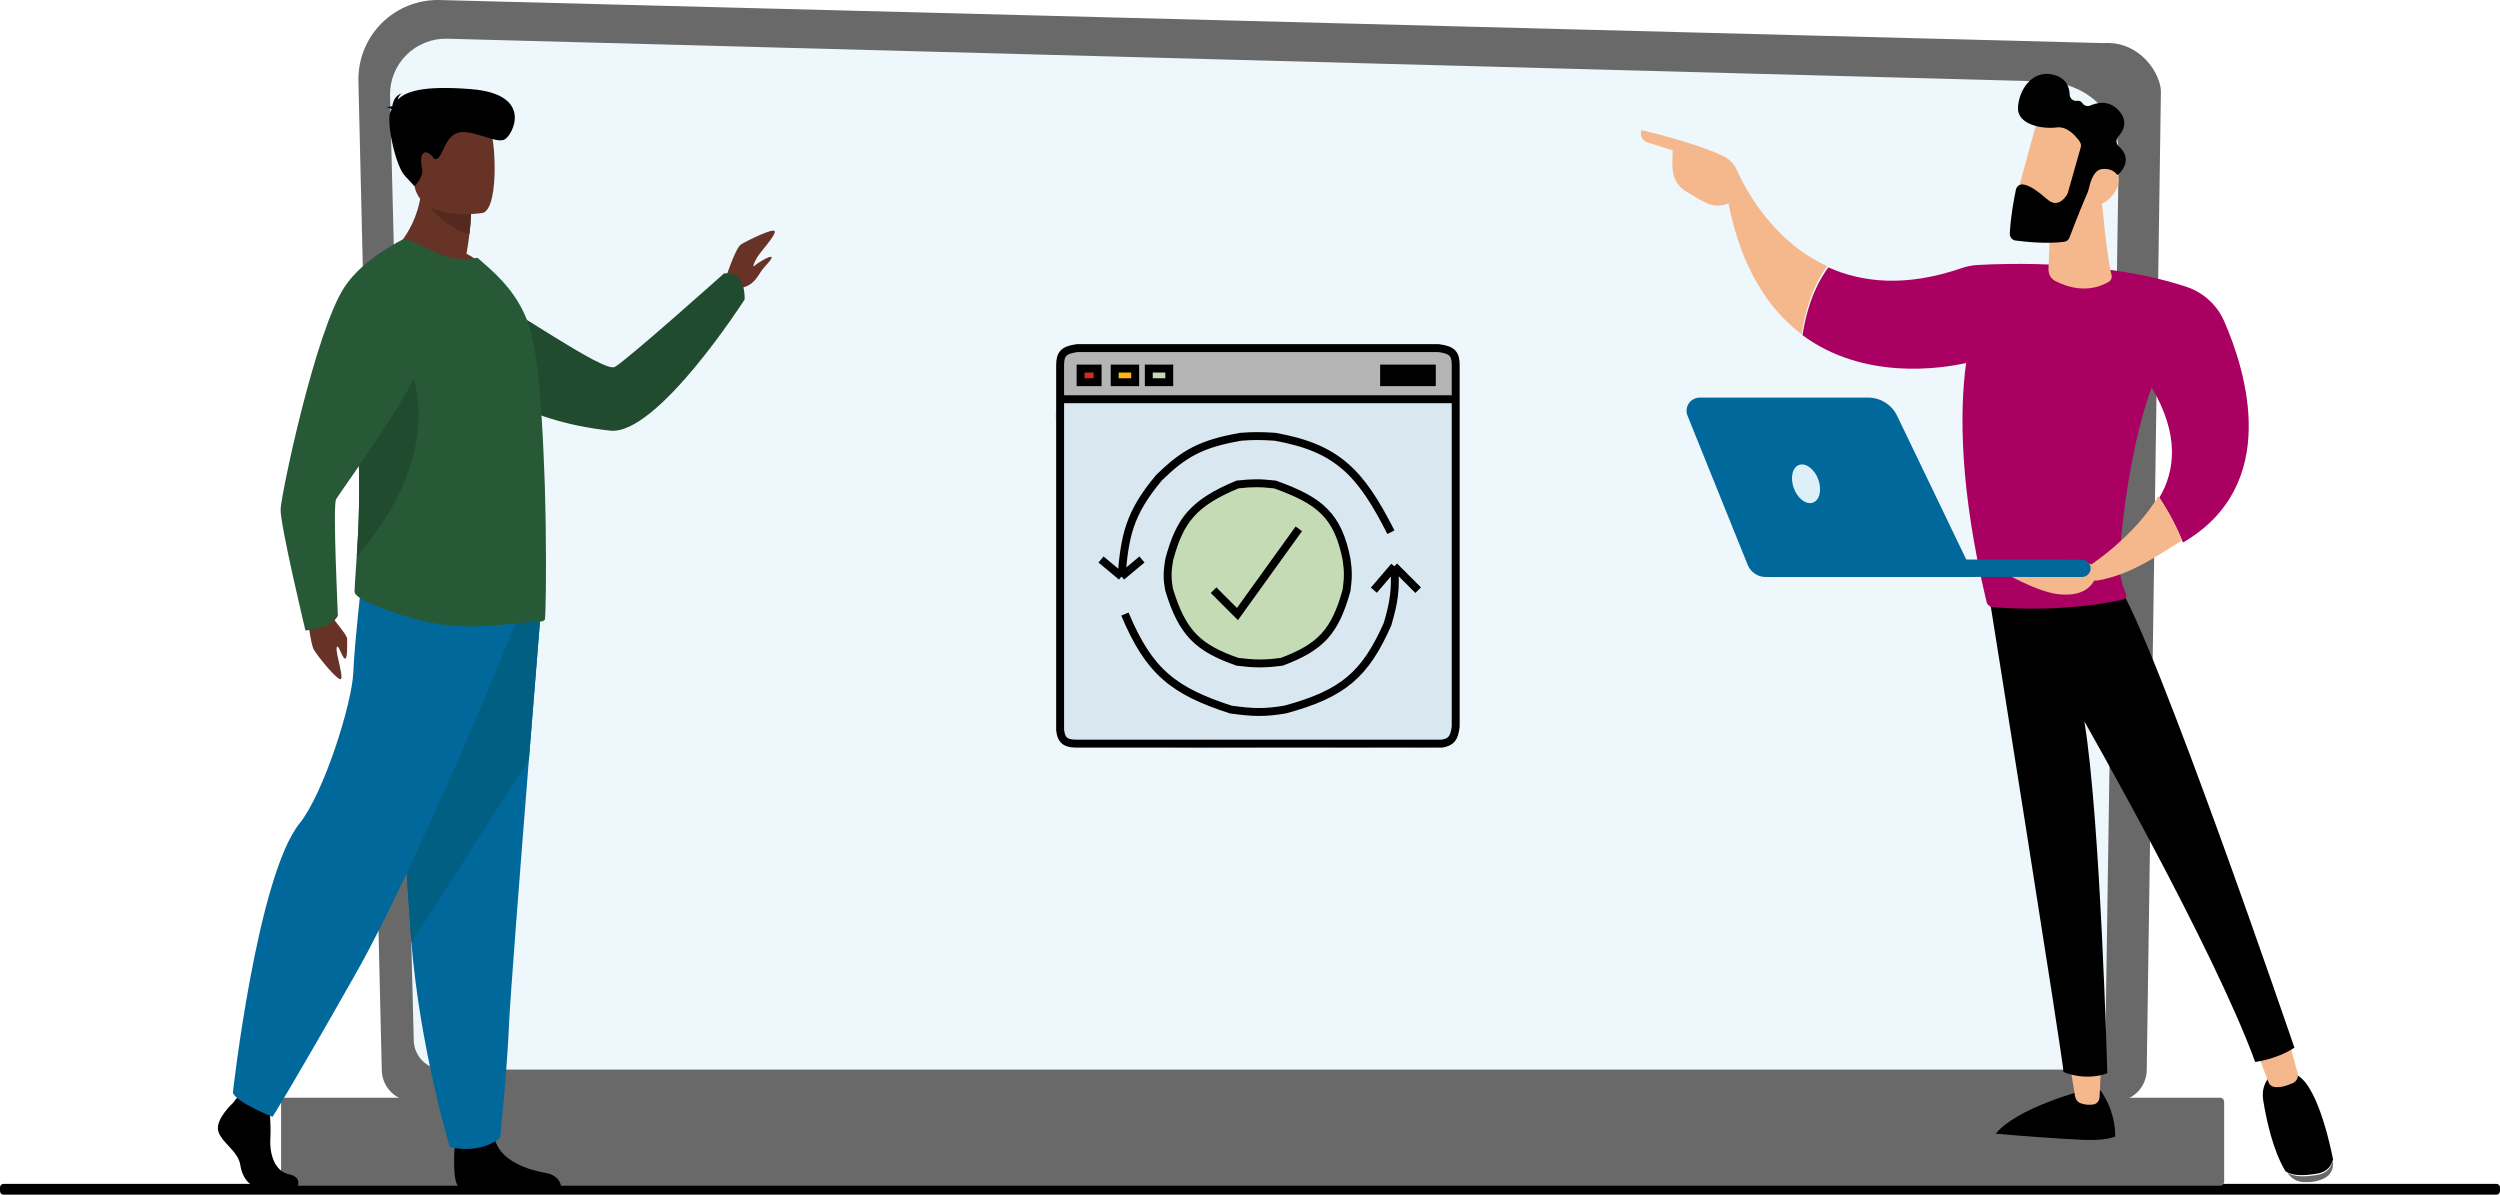 <svg width="316" height="151" viewBox="0 0 316 151" fill="none" xmlns="http://www.w3.org/2000/svg">
<rect x="0" y="0" width="316" height="151" fill="#808080" stroke="none"/>
<g clip-path="url(#clip0_210_6418)">
<rect width="316" height="151" fill="white"/>
<path d="M315.544 149.64H0.456C0.204 149.64 0 149.844 0 150.096V150.544C0 150.796 0.204 151 0.456 151H315.544C315.796 151 316 150.796 316 150.544V150.096C316 149.844 315.796 149.64 315.544 149.64Z" fill="black"/>
<path d="M48.257 135.226C48.261 136.28 48.682 137.289 49.427 138.034C50.173 138.779 51.183 139.198 52.236 139.201H267.37C268.424 139.198 269.434 138.779 270.179 138.034C270.924 137.289 271.345 136.28 271.349 135.226L273.138 11.58C273.138 9.394 270.563 5.126 265.843 5.446L55.59 0.004C54.233 -0.033 52.882 0.208 51.619 0.71C50.357 1.212 49.21 1.966 48.248 2.925C47.286 3.884 46.529 5.028 46.023 6.289C45.517 7.55 45.272 8.9 45.304 10.258L48.257 135.226Z" fill="#696969"/>
<path d="M52.298 131.438C52.3 132.435 52.698 133.39 53.404 134.094C54.109 134.799 55.065 135.196 56.063 135.198H262.355C263.352 135.196 264.308 134.799 265.014 134.094C265.719 133.39 266.117 132.435 266.12 131.438L267.809 19.323C267.61 12.577 261.687 10.152 258.097 10.292L56.531 4.894C55.576 4.87 54.626 5.039 53.739 5.391C52.851 5.744 52.045 6.274 51.369 6.947C50.693 7.621 50.16 8.425 49.805 9.31C49.449 10.195 49.278 11.143 49.3 12.097L52.298 131.438Z" fill="#EEF7FB"/>
<path d="M36.027 149.875L280.636 149.875C280.911 149.875 281.133 149.647 281.133 149.367V139.264C281.133 138.984 280.911 138.756 280.636 138.756L36.027 138.756C35.752 138.756 35.53 138.984 35.53 139.264V149.367C35.53 149.647 35.752 149.875 36.027 149.875Z" fill="#696969"/>
<path d="M252.257 143.204C254.92 143.475 259.543 143.917 263.186 144.106C265.377 144.217 266.638 143.967 267.365 143.624C267.365 143.72 267.365 143.811 267.357 143.897C267.348 144.117 267.269 144.325 267.137 144.48C267.005 144.636 266.828 144.727 266.642 144.738C261.875 145.059 257.097 145.064 252.33 144.754C252.238 144.749 252.149 144.716 252.071 144.658C251.993 144.6 251.929 144.519 251.885 144.423C251.841 144.328 251.819 144.22 251.82 144.112C251.822 144.003 251.847 143.896 251.893 143.803C252.002 143.593 252.124 143.393 252.257 143.204Z" fill="#696969"/>
<path d="M263.188 144.069C259.546 143.907 254.929 143.53 252.264 143.297C254.882 140.053 263.188 137.867 263.188 137.867H265.534C267.147 140.216 267.381 142.454 267.364 143.657C266.638 143.95 265.377 144.167 263.188 144.069Z" fill="black"/>
<path d="M265.588 134.309L265.387 138.667C265.377 138.897 265.295 139.116 265.154 139.286C265.013 139.457 264.823 139.569 264.616 139.603C264.076 139.692 263.524 139.642 263.005 139.457C262.822 139.391 262.658 139.272 262.531 139.113C262.404 138.953 262.319 138.759 262.284 138.551L261.591 134.309H265.588Z" fill="#F5B78C"/>
<path d="M293.023 148.484C294.142 148.286 294.648 147.549 294.86 146.761C294.86 146.769 294.86 146.776 294.86 146.782C294.945 147.189 294.896 147.612 294.719 147.99C294.543 148.367 294.25 148.681 293.881 148.884C292.958 149.38 291.951 149.463 291.168 149.42C290.755 149.401 290.354 149.283 289.999 149.075C289.644 148.868 289.346 148.578 289.133 148.23L289.127 148.22C289.974 148.751 291.157 148.814 293.023 148.484Z" fill="#696969"/>
<path d="M287.443 135.644H289.409C292.404 135.567 294.285 143.481 294.901 146.546C294.677 147.361 294.147 148.125 292.974 148.33C291.018 148.672 289.777 148.607 288.893 148.059C287.272 145.392 286.473 141.486 286.088 139.206C285.646 136.613 287.443 135.644 287.443 135.644Z" fill="black"/>
<path d="M289.33 131.641L290.425 135.663C290.489 135.903 290.463 136.156 290.351 136.38C290.24 136.605 290.049 136.788 289.81 136.899C289.198 137.19 288.335 137.495 287.543 137.407C287.361 137.384 287.189 137.316 287.046 137.208C286.904 137.101 286.797 136.959 286.737 136.799L285.13 132.566L289.33 131.641Z" fill="#F5B78C"/>
<path d="M251.376 75.037C251.376 75.037 260.98 135.169 260.821 135.502C260.821 135.502 263.473 136.71 266.366 135.657C266.366 135.657 265.497 103.512 263.462 91.187C263.462 91.187 279.852 119.918 285.054 134.234C285.054 134.234 287.768 133.909 290.015 132.428C290.015 132.428 272.366 80.714 267.66 73.825L251.376 75.037Z" fill="black"/>
<path d="M207.475 16.455C207.475 16.455 213.882 17.886 217.782 19.708C218.553 20.069 219.172 20.698 219.525 21.481C220.692 24.067 224.18 30.55 230.946 33.643C229.971 34.952 228.403 37.674 227.72 42.249C223.656 39.188 220.148 34.073 218.465 25.694C218.465 25.694 217.183 26.399 215.587 25.613C214.741 25.197 213.765 24.608 213.032 24.145C212.3 23.689 211.768 22.967 211.546 22.126C211.268 21.019 211.432 20.045 211.432 19.001L208.138 17.967C208.138 17.967 207.144 17.583 207.475 16.455Z" fill="#F5B78C"/>
<path d="M227.837 42.367C228.53 37.812 230.119 35.101 231.106 33.797C235.364 35.711 240.901 36.324 247.953 33.891C248.604 33.667 249.282 33.534 249.969 33.495C253.723 33.276 266.095 32.876 276.332 36.242C277.393 36.59 278.369 37.157 279.196 37.906C280.022 38.655 280.681 39.568 281.129 40.587C283.899 46.914 288.383 61.308 275.932 68.578C275.132 66.594 274.125 64.698 272.928 62.923C274.933 59.559 275.526 54.968 271.97 48.979C269.376 55.946 268.159 66.112 267.905 70.611C267.822 72.093 268.082 73.573 268.666 74.939L268.73 75.088C268.76 75.156 268.773 75.231 268.771 75.306C268.768 75.381 268.749 75.454 268.714 75.521C268.68 75.588 268.631 75.646 268.571 75.692C268.512 75.738 268.443 75.77 268.369 75.787C261.362 77.353 254.071 76.927 251.897 76.749C251.709 76.733 251.53 76.659 251.386 76.537C251.242 76.414 251.141 76.249 251.097 76.066C247.69 61.783 247.681 52.04 248.516 45.881C245.334 46.594 235.587 48.106 227.837 42.367Z" fill="#A90061"/>
<path d="M265.615 24.905C265.615 24.905 266.295 32.496 266.894 34.742C266.938 34.907 266.928 35.084 266.866 35.242C266.803 35.401 266.693 35.534 266.551 35.618C265.535 36.231 263.1 37.231 259.767 35.506C259.504 35.368 259.285 35.153 259.136 34.886C258.987 34.62 258.915 34.313 258.928 34.003L259.221 26.668L265.615 24.905Z" fill="#F5B78C"/>
<path d="M265.082 73.381L254.929 73.16C254.929 73.16 263.783 70.669 264.332 71.349C264.332 71.349 269.819 67.759 272.827 62.707C274.013 64.471 275.011 66.354 275.803 68.325C273.112 69.9 269.571 72.637 265.082 73.381Z" fill="#F5B78C"/>
<path d="M265.143 71.602C265.143 71.602 265.349 75.698 260.128 75.1C257.29 74.777 252.709 72.052 252.709 72.052C252.709 72.052 264.649 72.022 265.143 71.602Z" fill="#F5B78C"/>
<path d="M263.243 72.936H263.185L237.844 72.909C237.546 72.909 237.26 72.793 237.049 72.588C236.838 72.382 236.72 72.102 236.72 71.811C236.72 71.519 236.838 71.24 237.049 71.034C237.26 70.828 237.546 70.712 237.844 70.712L263.185 70.74C263.469 70.753 263.737 70.871 263.936 71.069C264.134 71.268 264.249 71.532 264.256 71.81C264.263 72.087 264.162 72.357 263.973 72.565C263.785 72.773 263.523 72.903 263.24 72.93L263.243 72.936Z" fill="#01689B"/>
<path d="M214.876 50.255H236.118C236.883 50.253 237.633 50.466 238.281 50.869C238.928 51.271 239.448 51.847 239.78 52.529L249.6 72.936H223.201C222.71 72.937 222.229 72.793 221.821 72.521C221.413 72.249 221.097 71.863 220.913 71.411L213.297 52.528C213.197 52.274 213.161 52 213.192 51.73C213.223 51.459 213.321 51.2 213.477 50.976C213.633 50.751 213.842 50.568 214.086 50.443C214.33 50.317 214.601 50.252 214.876 50.255Z" fill="#01689B"/>
<path d="M229.855 60.676C230.31 62.001 229.974 63.287 229.104 63.55C228.235 63.812 227.163 62.951 226.708 61.625C226.253 60.3 226.589 59.014 227.453 58.752C228.318 58.489 229.401 59.35 229.855 60.676Z" fill="#DDEFF8"/>
<path d="M257.738 14.515C257.621 14.668 254.485 26.28 254.485 26.28L262.798 27.573L267.809 16.921C267.809 16.921 259.724 11.967 257.738 14.515Z" fill="#F5B78C"/>
<path d="M263.006 18.624L261.37 24.387C261.349 24.46 261.318 24.53 261.279 24.595C261.035 24.996 260.099 26.309 258.842 25.25C257.702 24.288 256.645 23.426 255.711 23.314C255.508 23.29 255.304 23.344 255.138 23.465C254.972 23.586 254.856 23.765 254.812 23.969C254.59 25.022 254.131 27.406 254.041 29.538C254.035 29.747 254.104 29.95 254.236 30.109C254.368 30.268 254.554 30.372 254.756 30.399C256.023 30.569 258.704 30.851 260.913 30.562C261.059 30.543 261.198 30.484 261.315 30.392C261.432 30.299 261.522 30.176 261.576 30.035C262.111 28.633 263.752 24.386 264.388 23.274C264.986 22.23 266.589 22.165 267.265 22.186C267.374 22.19 267.483 22.171 267.585 22.13C267.687 22.09 267.779 22.028 267.857 21.95C268.415 21.388 269.46 19.979 267.796 18.461C267.713 18.386 267.647 18.295 267.6 18.193C267.553 18.091 267.526 17.98 267.521 17.868C267.517 17.755 267.535 17.643 267.573 17.537C267.612 17.432 267.671 17.335 267.747 17.254C268.388 16.564 269.045 15.371 267.839 14.008C266.613 12.623 265.115 12.942 264.209 13.342C264.031 13.418 263.834 13.428 263.65 13.37C263.466 13.313 263.307 13.192 263.202 13.027C263.075 12.835 262.864 12.695 262.515 12.747C262.404 12.761 262.29 12.752 262.182 12.719C262.074 12.685 261.974 12.63 261.889 12.555C261.803 12.48 261.734 12.388 261.686 12.284C261.637 12.18 261.61 12.067 261.607 11.952C261.572 11.017 261.18 9.864 259.573 9.455C256.72 8.727 255.128 11.595 255.07 13.669C255.012 15.743 258.148 16.353 259.959 16.107C261.332 15.92 262.44 17.261 262.888 17.914C262.958 18.016 263.005 18.132 263.026 18.255C263.046 18.378 263.039 18.504 263.006 18.624Z" fill="black"/>
<path d="M263.812 25.243C263.812 25.243 264.076 21.643 265.591 21.384C267.106 21.124 268.662 22.262 267.263 24.352C265.523 26.952 263.812 25.243 263.812 25.243Z" fill="#F5B78C"/>
<path d="M91.509 35.831C91.509 35.831 92.892 31.367 93.677 30.888C94.461 30.408 97.733 28.792 97.927 29.229C98.122 29.666 96.161 31.786 95.725 32.493C95.288 33.2 95.071 33.899 95.377 33.593C95.682 33.287 97.337 32.265 97.512 32.493C97.687 32.72 96.684 33.593 96.205 34.292C95.726 34.992 95.207 36.166 93.502 36.431C91.797 36.695 91.509 35.831 91.509 35.831Z" fill="#673327"/>
<path d="M38.805 77.338C38.805 77.338 39.219 81.372 39.678 82.134C40.137 82.896 42.068 85.335 42.893 85.814C43.717 86.292 42.394 82.601 42.557 81.883C42.721 81.165 43.236 83.193 43.599 83.242C43.962 83.291 43.868 81.463 43.882 80.799C43.895 80.135 42.114 78.495 41.486 77.079C40.857 75.664 38.805 77.338 38.805 77.338Z" fill="#673327"/>
<path d="M51.435 35.961C51.435 35.961 55.279 52.055 77.129 54.435C83.086 55.084 94.115 37.867 94.115 37.867C94.115 37.867 94.386 34.169 91.508 34.57C91.508 34.57 79.318 45.465 77.716 46.381C76.295 47.194 63.597 38.064 59.335 36.247C55.074 34.43 51.435 35.961 51.435 35.961Z" fill="#214B2E"/>
<path d="M29.434 139.425C29.434 139.425 27.148 141.514 27.593 142.998C28.039 144.482 30.103 145.472 30.382 147.287C30.662 149.102 31.776 150.091 32.78 150.091H37.564C37.564 150.091 38.304 148.813 36.519 148.429C34.734 148.044 34.062 145.912 34.173 143.932C34.284 141.953 34.006 139.311 34.006 139.311L30.214 138.437L29.434 139.425Z" fill="black"/>
<path d="M57.482 144.828C57.482 144.828 57.072 149.582 58.076 150.073L70.923 150.047C70.923 150.047 70.923 148.562 68.86 148.232C66.797 147.903 63.172 146.693 62.558 143.999C61.945 141.305 57.482 144.828 57.482 144.828Z" fill="black"/>
<path d="M68.325 77.666C68.325 77.666 67.647 86 66.852 96.019C65.769 109.633 64.468 126.343 64.339 129.51C64.116 135.006 63.223 143.805 63.223 143.805C63.223 143.805 61.103 145.894 56.862 145.014C56.862 145.014 53.084 132.458 52.005 119.172C51.989 118.954 51.973 118.735 51.955 118.515C50.951 104.99 49.391 76.511 49.391 76.511L68.325 77.666Z" fill="#01689B"/>
<path d="M68.325 77.666C68.325 77.666 67.647 86 66.852 96.019L52.009 119.172C51.993 118.954 51.976 118.735 51.959 118.515C50.955 104.99 49.395 76.511 49.395 76.511L68.325 77.666Z" fill="#025F84"/>
<path d="M65.231 78.656C65.231 78.656 53.02 108.839 44.99 123.023C36.961 137.208 34.452 141.166 34.452 141.166C34.452 141.166 29.852 139.352 29.434 138.114C29.434 138.114 32.504 110.731 37.881 104.056C40.919 100.284 44.492 88.965 44.656 85.006C44.821 81.046 45.744 73.213 45.744 73.213L65.231 78.656Z" fill="#01689B"/>
<path d="M49.165 32.142C49.165 32.142 57.427 36.139 62.19 34.652C61.284 33.599 60.191 32.723 58.966 32.069C59.131 31.113 59.259 30.281 59.333 29.571C59.447 28.727 59.514 27.877 59.534 27.025L56.346 24.514L53.324 22.111C53.562 28.872 49.165 32.142 49.165 32.142Z" fill="#673327"/>
<path d="M44.811 74.759C44.792 75.265 45.872 75.843 46.35 76.059C49.885 77.613 53.183 78.696 56.921 79.057C61.335 79.509 66.557 78.515 68.352 78.557C68.537 78.555 68.715 78.484 68.851 78.359C68.976 78.268 69.07 72.939 68.976 66.244C68.976 65.974 68.976 65.703 68.958 65.432V65.342C68.921 62.719 68.833 59.971 68.701 57.231C68.445 51.197 67.968 45.381 67.162 42.166C66.192 38.373 63.993 35.862 61.996 34.036L60.351 32.581C58.702 32.906 56.961 32.816 55.219 31.967C53.315 31.046 51.263 30.052 50.934 30.306C48.439 32.129 46.757 36.23 45.859 41.469C45.859 41.495 45.849 41.52 45.845 41.547C45.32 44.805 45.074 48.102 45.108 51.402C45.108 52.705 45.144 54.04 45.218 55.359C45.584 61.333 45.342 66.651 45.093 70.335C45.047 71.064 44.998 71.728 44.956 72.32C44.885 73.374 44.83 74.181 44.811 74.759Z" fill="#275937"/>
<path d="M45.094 70.335C58.79 54.501 50.294 42.993 50.294 42.993L45.841 41.546C45.317 44.805 45.07 48.102 45.104 51.402C45.104 52.705 45.14 54.04 45.214 55.359C45.58 61.333 45.335 66.651 45.094 70.335Z" fill="#214B2E"/>
<path d="M53.269 24.699C53.269 24.699 55.357 28.511 59.333 29.576C59.447 28.732 59.514 27.882 59.534 27.03L56.346 24.519L53.269 24.699Z" fill="#54291F"/>
<path d="M60.987 26.92C60.987 26.92 53.105 28.211 52.366 23.359C51.626 18.507 50.111 15.405 55.11 14.376C60.109 13.347 61.373 15.052 62.02 16.613C62.666 18.174 63.019 26.459 60.987 26.92Z" fill="#673327"/>
<path d="M49.499 13.798C49.428 13.717 49.264 13.651 48.896 13.631C49.105 13.511 49.341 13.444 49.582 13.437C49.659 12.925 49.93 12.02 50.809 11.8C50.666 11.884 50.544 11.999 50.452 12.137C50.359 12.274 50.299 12.431 50.275 12.595C51.293 11.549 53.475 10.787 59.515 11.264C67.477 11.888 64.852 16.998 63.822 17.606C62.792 18.214 60.197 16.546 58.277 16.699C56.356 16.853 55.992 19.63 55.34 20.012C54.689 20.394 54.945 19.718 54.063 19.32C53.181 18.921 53.098 20.383 53.352 21.334C53.607 22.286 52.397 23.539 52.397 23.539L51.172 22.219C49.949 20.9 48.795 15.309 49.352 14.118L49.499 13.798Z" fill="black"/>
<path d="M50.934 30.266C50.934 30.266 45.945 32.63 43.555 36.261C39.846 41.9 35.547 62.452 35.468 64.355C35.388 66.258 38.606 79.694 38.606 79.694C38.606 79.694 41.869 79.479 42.711 77.829C42.711 77.829 42.058 64.024 42.471 63.137C42.884 62.251 56.075 44.619 54.592 40.857C53.109 37.095 50.934 30.266 50.934 30.266Z" fill="#275937"/>
<path d="M136.969 47.149C136.969 47.717 137.435 47.651 137.915 47.622C137.982 47.618 138.169 47.188 137.817 47.288C137.639 47.339 137.418 47.439 137.307 47.217" stroke="#D52B1E" stroke-linecap="round"/>
<path d="M138.32 47.96C138.125 47.96 138.185 47.777 138.185 47.622C138.185 47.379 138.29 47.433 138.084 47.318C137.825 47.174 137.473 47.217 137.171 47.217" stroke="#D52B1E" stroke-linecap="round"/>
<path d="M141.429 47.243C141.429 47.613 141.266 47.827 141.721 47.827C142.037 47.827 142.285 47.796 142.596 47.778C142.77 47.768 142.742 47.596 142.742 47.462C142.742 47.295 142.596 47.292 142.45 47.292C142.288 47.292 141.623 47.215 141.623 47.389" stroke="#FFB612" stroke-linecap="round"/>
<path d="M142.937 47.243C142.942 47.203 142.982 47.194 142.937 47.194" stroke="#FFB612" stroke-linecap="round"/>
<path d="M134.894 45.284C135.297 45.284 135.7 45.284 136.103 45.284C136.248 45.284 136.68 45.21 136.534 45.21C136.202 45.21 135.869 45.21 135.537 45.21C135.335 45.21 134.801 45.292 135.187 45.121C135.356 45.045 135.575 45.042 135.74 44.995C135.88 44.955 136.312 44.917 136.168 44.917C136.02 44.917 135.621 44.917 135.993 44.917C136.805 44.917 137.654 44.844 138.483 44.844C139.241 44.844 138.191 44.91 138.007 44.807C137.667 44.619 137.062 44.835 136.685 44.767C136.252 44.688 135.366 44.698 135.366 44.698C135.366 44.698 136.396 44.771 136.912 44.771C138.174 44.771 139.436 44.771 140.697 44.771C141.661 44.771 142.617 44.844 143.595 44.844C144.031 44.844 144.442 44.698 144.893 44.698C145.218 44.698 145.854 44.577 146.138 44.734C146.496 44.933 147.057 44.698 147.42 44.698C147.795 44.698 148.264 44.621 148.629 44.702C149.496 44.894 150.431 44.698 151.307 44.698C152.164 44.698 153.061 44.698 153.903 44.698C154.362 44.698 154.831 44.899 155.315 44.917C156.075 44.946 156.822 44.991 157.586 44.991C158.682 44.991 159.73 45.064 160.825 45.064C162.125 45.064 158.243 44.698 156.943 44.698C156.549 44.698 155.947 44.798 155.592 44.641C155.495 44.597 155.08 44.623 155.112 44.624C155.559 44.651 156.046 44.656 156.499 44.702C157.126 44.764 157.778 44.844 158.408 44.844C158.833 44.844 159.345 44.768 159.759 44.86C160.806 45.093 162.044 44.917 163.112 44.917C163.608 44.917 164.103 44.917 164.598 44.917C164.928 44.917 164.744 44.897 164.525 44.848C164.153 44.766 163.636 44.777 163.259 44.771C162.606 44.76 161.964 44.698 161.306 44.698C160.975 44.698 160.644 44.698 160.313 44.698C160.141 44.698 159.646 44.564 159.8 44.641C160.11 44.796 160.707 44.758 161.061 44.771C161.469 44.785 161.874 44.844 162.29 44.844C162.768 44.844 163.245 44.844 163.723 44.844C164.713 44.844 165.654 44.844 166.649 44.844C166.872 44.844 167.073 44.917 167.308 44.917C167.401 44.917 167.997 44.844 167.711 44.844C166.965 44.844 166.243 44.771 165.497 44.771C165.229 44.771 164.96 44.771 164.691 44.771C164.28 44.771 164.968 44.771 165.078 44.771C165.638 44.771 166.199 44.771 166.759 44.771C167.627 44.771 168.495 44.771 169.363 44.771C170.19 44.771 171.009 44.698 171.85 44.698C172.779 44.698 173.719 44.551 174.634 44.551C175.488 44.551 176.343 44.551 177.197 44.551C177.436 44.551 178.209 44.423 178.39 44.567C178.704 44.819 179.394 44.412 179.708 44.641C180.026 44.872 180.593 44.545 180.933 44.734C181.25 44.91 181.929 44.917 182.288 44.917C182.831 44.917 182.874 45.09 182.874 45.613C182.874 45.787 182.948 46.13 182.948 46.13C182.948 46.13 182.847 45.782 182.879 45.609C182.933 45.309 183.112 45.347 183.172 45.613C183.22 45.829 183.241 46.005 183.241 46.236C183.241 46.639 183.241 47.042 183.241 47.445C183.241 47.773 183.099 49.681 183.241 49.752" stroke="#B4B4B4" stroke-linecap="round"/>
<path d="M180.53 44.551C181.174 44.551 181.764 44.771 182.362 44.771C182.704 44.771 182.91 44.909 183.057 45.174C183.14 45.322 183.266 45.93 183.094 46.016" stroke="#B4B4B4" stroke-linecap="round"/>
<path d="M135.626 45.284C135.471 45.284 134.994 45.268 134.894 45.394C134.777 45.54 134.729 45.808 134.678 45.984C134.548 46.439 134.674 47.115 134.674 47.591C134.674 48.124 134.747 48.654 134.747 49.203C134.747 49.435 134.639 49.825 134.931 49.825C135.199 49.825 135.468 49.825 135.736 49.825C137.942 49.825 140.209 49.898 142.439 49.898C143.015 49.898 143.506 50.015 144.051 50.045C144.625 50.077 145.202 50.045 145.735 50.045C146.312 50.045 146.899 50.118 147.493 50.118C148.098 50.118 148.707 50.118 149.325 50.118C151.547 50.118 153.736 49.898 155.917 49.898C158.239 49.898 160.581 49.752 162.913 49.752C164.13 49.752 165.31 49.679 166.502 49.679C167.736 49.679 169.013 49.898 170.238 49.898C174.563 49.898 178.847 49.898 183.094 49.898" stroke="#B4B4B4" stroke-linecap="round"/>
<path d="M135.7 45.723C135.693 45.773 135.568 45.961 135.537 46C135.447 46.112 135.48 46.274 135.48 46.419C135.48 46.724 135.48 47.029 135.48 47.335C135.48 47.928 135.407 48.51 135.407 49.129C135.407 49.351 135.333 49.913 135.333 49.386C135.333 49.112 135.523 48.746 135.37 48.47C135.224 48.208 135.333 47.636 135.333 47.335C135.333 47.034 135.51 46.648 135.333 46.382" stroke="#B4B4B4" stroke-linecap="round"/>
<path d="M134.894 49.605C134.822 49.614 134.61 49.825 134.674 49.825" stroke="#B4B4B4" stroke-linecap="round"/>
<path d="M134.894 45.211C135.029 45.211 135.18 45.103 135.276 45.007C135.397 44.886 135.535 44.917 135.7 44.917" stroke="#B4B4B4" stroke-linecap="round"/>
<path d="M135.48 45.284C135.317 45.446 135.027 45.604 134.963 45.829C134.936 45.922 134.878 46.562 134.967 46.383" stroke="#B4B4B4" stroke-linecap="round"/>
<path d="M135.48 45.65C135.981 45.65 136.481 45.65 136.982 45.65C137.204 45.65 137.407 45.723 137.641 45.723C138.032 45.723 137.69 45.697 137.494 45.654C137.078 45.561 136.61 45.701 136.213 45.723C135.567 45.759 136.66 45.87 136.872 45.87C137.704 45.87 138.538 45.796 139.399 45.796C140.204 45.796 141.219 45.652 141.967 45.865C142.35 45.975 142.786 45.796 143.172 45.796C143.611 45.796 144.051 45.796 144.49 45.796C145.33 45.796 146.227 45.87 147.091 45.87C147.31 45.87 148.209 45.739 148.356 45.886C148.572 46.102 148.446 46.818 148.446 47.115C148.446 47.554 148.446 47.994 148.446 48.434C148.446 48.685 148.523 48.873 148.226 48.873C148.045 48.873 147.763 48.927 147.624 48.816C147.424 48.656 146.49 48.8 146.211 48.8C145.772 48.8 145.332 48.8 144.893 48.8C144.466 48.8 144.038 48.8 143.611 48.8C143.154 48.8 142.746 48.946 142.292 48.946C140.456 48.946 138.673 48.946 136.835 48.946C136.685 48.946 135.57 48.876 135.789 49.15C135.982 49.391 136.929 49.239 137.238 49.239C138.506 49.239 139.747 49.312 141.015 49.312C141.996 49.312 142.991 49.459 143.977 49.459C144.692 49.459 145.602 49.186 146.305 49.402C146.867 49.575 147.777 49.515 148.372 49.532C148.836 49.545 149.301 49.532 149.764 49.532" stroke="#B4B4B4" stroke-linecap="round"/>
<path d="M135.773 46.016V48.434" stroke="#B4B4B4" stroke-linecap="round"/>
<path d="M139.216 46.383C139.216 46.974 139.362 47.609 139.362 48.214C139.362 48.458 139.964 48.372 140.168 48.36C140.307 48.352 140.241 47.582 140.241 47.445C140.241 47.154 140.168 46.88 140.168 46.566C140.168 46.053 140.076 46.205 139.696 46.313C139.458 46.381 139.618 47.004 139.651 47.152C139.732 47.515 139.802 47.837 139.802 48.214" stroke="#B4B4B4" stroke-linecap="round"/>
<path d="M138.483 45.43C139.241 45.43 141.511 45.357 140.754 45.357C140.347 45.357 139.841 45.367 139.452 45.487C139.027 45.618 138.482 45.43 138.044 45.43C137.787 45.43 137.531 45.43 137.275 45.43C137.196 45.43 136.831 45.43 137.091 45.43C138.219 45.43 139.334 45.451 140.461 45.43C141.295 45.415 142.178 45.357 142.988 45.357C144.254 45.357 145.556 45.284 146.797 45.284C147.049 45.284 148.517 45.149 148.588 45.398C148.677 45.708 148.665 46.033 148.735 46.346C148.767 46.491 148.739 46.673 148.739 46.822C148.739 47.048 148.885 47.115 148.592 47.115" stroke="#B4B4B4" stroke-linecap="round"/>
<path d="M144.124 46.236C143.888 46.265 144.189 47.272 144.197 47.408C144.212 47.659 144.213 47.865 144.266 48.104C144.327 48.379 144.224 48.613 144.347 48.181C144.589 47.336 144.343 46.521 144.343 45.65" stroke="#B4B4B4" stroke-linecap="round"/>
<path d="M144.417 47.774C144.417 48.092 144.292 48.644 144.596 48.73C144.919 48.823 145.217 48.946 145.589 48.946" stroke="#B4B4B4" stroke-linecap="round"/>
<path d="M148.958 45.65C150.213 45.65 151.423 45.797 152.678 45.797C152.928 45.797 153.177 45.797 153.427 45.797C153.961 45.797 153.284 45.723 153.089 45.723C151.908 45.723 150.707 45.43 149.544 45.43C149.349 45.43 149.154 45.43 148.958 45.43C148.726 45.43 149.422 45.43 149.654 45.43C150.234 45.43 150.812 45.357 151.376 45.357C151.929 45.357 152.467 45.21 153.02 45.21C153.578 45.21 154.12 45.284 154.672 45.284" stroke="#B4B4B4" stroke-linecap="round"/>
<path d="M174.524 45.796C176.237 45.796 177.909 45.796 179.615 45.796C180.044 45.796 180.489 45.87 180.897 45.87C181.092 45.87 181.208 45.964 181.377 46.012C181.654 46.091 181.628 46.103 181.698 46.419C181.784 46.806 181.702 47.304 181.702 47.701C181.702 48.09 181.772 48.466 181.446 48.727C181.238 48.892 180.625 48.873 180.347 48.873C179.92 48.873 179.493 48.873 179.065 48.873C178.204 48.873 177.362 49.02 176.485 49.02C176.039 49.02 175.593 49.02 175.146 49.02C174.915 49.02 174.681 49.032 174.45 49.02C174.207 49.006 174.354 48.624 174.247 48.49C174.059 48.256 174.293 47.524 174.227 47.225C174.134 46.81 174.157 46.378 174.157 45.943" stroke="#B4B4B4" stroke-linecap="round"/>
<path d="M149.544 46.016C149.433 46.226 149.398 46.326 149.398 46.566C149.398 46.655 149.439 46.88 149.382 46.952C149.265 47.098 149.226 47.542 149.182 47.738C149.128 47.982 149.178 48.293 149.178 48.543C149.178 49.016 149.606 48.536 149.618 48.727C149.635 49.014 149.701 49.432 149.854 48.914C149.992 48.442 150.204 48.065 150.204 47.554C150.204 47.259 150.277 46.997 150.277 46.712C150.277 46.399 150.35 46.103 150.35 46.602" stroke="#B4B4B4" stroke-width="2" stroke-linecap="round"/>
<path d="M150.643 49.679C150.931 49.375 151.062 48.919 151.229 48.543C151.357 48.256 151.522 47.832 151.522 47.518C151.522 47.174 151.596 46.814 151.596 46.492C151.596 46.209 152.714 46.236 152.914 46.236C153.616 46.236 154.355 46.11 155.038 46.012C155.541 45.94 155.994 45.703 156.512 45.646C157.011 45.59 157.507 45.43 158.005 45.43C158.839 45.43 159.684 45.796 160.536 45.796C160.962 45.796 161.424 45.845 161.847 45.792C162.021 45.771 162.398 45.769 162.547 45.687C162.875 45.504 163.707 45.503 164.085 45.503C165.267 45.503 166.416 45.577 167.597 45.577C168.676 45.577 169.74 45.503 170.824 45.503C171.019 45.503 173.102 45.526 173.128 45.617C173.306 46.242 173.205 47.008 173.205 47.664C173.205 48.006 173.205 48.348 173.205 48.69C173.205 48.812 173.247 49.02 173.388 49.02C173.71 49.02 173.338 48.982 173.278 49.056C173.212 49.139 172.468 48.984 172.289 49.024C171.863 49.118 171.418 49.093 170.971 49.093C169.782 49.093 168.58 49.02 167.382 49.02C165.506 49.02 163.599 49.02 161.7 49.02C161.11 49.02 160.51 48.946 159.91 48.946C159.39 48.946 158.694 48.826 158.192 48.983C157.374 49.239 156.419 49.05 155.588 49.235C154.92 49.384 154.041 49.239 153.354 49.239C152.992 49.239 152.612 49.414 152.255 49.256C151.935 49.113 152.182 48.646 152.182 48.36C152.182 48.034 152.31 47.72 152.328 47.408C152.343 47.152 153.159 47.115 153.337 47.115C154.223 47.115 155.09 47.076 155.974 47.042C156.339 47.028 156.973 46.947 157.309 46.806C157.629 46.671 158.021 46.652 158.335 46.513C158.655 46.37 159.141 46.456 159.491 46.456C159.917 46.456 160.343 46.456 160.768 46.456C163.426 46.456 166.074 46.383 168.737 46.383C169.101 46.383 169.472 46.363 169.836 46.383C170.143 46.399 170.457 46.518 170.772 46.529C170.918 46.534 171.137 46.479 171.244 46.586C171.585 46.927 172.41 47.341 171.756 47.864C171.514 48.058 171.031 48.029 170.731 47.937C170.266 47.794 169.628 47.847 169.136 47.847C167.53 47.847 165.942 47.701 164.342 47.701C163.297 47.701 162.231 47.628 161.175 47.628C159.955 47.628 158.737 47.774 157.513 47.774C156.577 47.774 155.459 47.742 154.599 48.124C154.236 48.285 153.744 48.214 153.354 48.214C153.081 48.214 152.841 48.141 152.564 48.141C152.491 48.141 151.971 48.141 152.255 48.141" stroke="#B4B4B4" stroke-width="2" stroke-linecap="round"/>
<path d="M171.667 46.383C172.02 46.383 172.414 46.063 172.676 45.853C172.977 45.612 173.686 45.708 173.938 45.394C174.013 45.299 174.383 45.253 174.499 45.211C174.732 45.126 175.122 45.064 175.366 45.064C175.875 45.064 176.351 44.991 176.868 44.991C177.864 44.991 178.839 45.137 179.834 45.137C180.225 45.137 180.907 45.028 181.206 45.267C181.334 45.37 181.575 45.373 181.719 45.487C181.801 45.553 181.925 45.547 182.012 45.634C182.079 45.701 182.119 45.822 182.179 45.87C182.354 46.01 182.215 47.059 182.215 47.298C182.215 47.795 182.142 48.222 182.142 48.727C182.142 49.107 181.372 49.148 181.043 49.166C180.508 49.196 179.952 49.386 179.395 49.386C178.977 49.386 178.421 49.37 178.003 49.463C177.47 49.582 176.861 49.429 176.339 49.589C175.879 49.731 175.191 49.606 174.707 49.606C174.19 49.606 173.719 49.532 173.205 49.532" stroke="#B4B4B4" stroke-width="2" stroke-linecap="round"/>
<path d="M182.535 50.09C182.535 49.662 182.621 49.127 182.432 48.748" stroke="#B4B4B4" stroke-linecap="round"/>
<path d="M145.542 47.149C145.842 47.149 146.143 47.149 146.444 47.149C146.599 47.149 146.754 47.149 146.909 47.149C147.131 47.149 147.141 47.159 147.141 47.381C147.141 48.091 146.103 47.613 145.696 47.613" stroke="#C4DBB6" stroke-linecap="round"/>
<path d="M175.312 47.149C176.141 47.149 177.015 47.2 177.814 47.2C178.249 47.2 178.656 47.252 179.104 47.252C179.336 47.252 179.568 47.252 179.801 47.252C179.898 47.252 179.995 47.232 180.07 47.292C180.104 47.319 180.173 47.301 180.213 47.304C180.284 47.308 180.247 47.372 180.291 47.407C180.429 47.518 180.239 47.788 180.136 47.846C179.958 47.944 179.684 47.82 179.491 47.82C179.027 47.82 178.562 47.82 178.098 47.82C177.641 47.82 177.224 47.768 176.756 47.768C176.473 47.768 176.189 47.768 175.905 47.768C175.572 47.768 175.563 47.724 175.363 47.459" stroke="black" stroke-linecap="round"/>
<path d="M135.191 51.702C136.266 51.702 137.276 52.059 138.377 52.08C138.786 52.088 139.271 52.111 139.672 52.2C139.857 52.241 140.236 52.289 140.374 52.428C140.464 52.517 140.642 52.789 140.74 52.47C140.82 52.213 140.155 51.89 139.996 51.756C139.936 51.705 139.54 51.642 139.468 51.714C139.462 51.721 139.88 51.808 139.93 51.822C140.798 52.07 141.7 52.134 142.6 52.134C143.226 52.134 143.852 52.134 144.478 52.134C144.843 52.134 145.187 52.084 145.546 52.014C145.971 51.931 146.45 51.93 146.854 51.768C147.171 51.641 147.495 51.745 147.814 51.756C147.962 51.762 148.406 51.747 148.258 51.756C147.571 51.799 146.87 51.764 146.17 51.756C145.77 51.752 145.361 51.723 144.961 51.699C144.938 51.698 144.364 51.624 144.364 51.648C144.364 51.729 146.021 51.842 146.116 51.852C147.358 51.989 148.614 52.134 149.866 52.134C150.634 52.134 151.363 51.864 152.134 51.864C152.915 51.864 153.69 51.918 154.468 51.918C155.07 51.918 155.696 52.026 156.304 52.026C157.139 52.026 157.987 52.08 158.83 52.08C159.546 52.08 160.241 52.08 160.953 52.08C161.835 52.08 162.663 51.756 163.539 51.756C164.794 51.756 166.007 51.972 167.265 51.972C168.871 51.972 170.438 52.08 172.041 52.08C172.917 52.08 173.851 51.825 174.729 51.984C175.677 52.157 176.691 51.972 177.645 51.972C178.307 51.972 178.969 51.972 179.631 51.972C180.273 51.972 180.92 52.134 181.575 52.134C181.953 52.134 182.33 52.134 182.708 52.134C182.96 52.134 182.643 52.042 182.924 52.026C183.217 52.01 183.055 51.932 183.032 52.134C182.932 53.035 182.762 53.978 182.762 54.888C182.762 56.547 182.681 58.192 182.654 59.844C182.64 60.737 182.515 61.613 182.492 62.502C182.481 62.95 182.398 63.391 182.45 63.846C182.502 64.287 182.42 64.769 182.504 65.202C182.683 66.115 182.6 67.121 182.6 68.052C182.6 68.788 182.438 69.523 182.438 70.265C182.438 71.813 182.384 73.358 182.384 74.909C182.384 76.153 182.492 77.382 182.492 78.629C182.492 80.288 182.438 81.951 182.438 83.615C182.438 84.517 182.438 85.419 182.438 86.321C182.438 86.737 182.481 87.148 182.492 87.557C182.502 87.9 182.462 88.246 182.534 88.583C182.656 89.143 182.546 89.855 182.546 90.43C182.546 90.819 182.645 91.448 182.414 91.78C181.841 92.609 180.605 92.956 179.631 92.956C179.074 92.956 178.517 92.902 177.969 92.902C177.073 92.902 176.152 92.646 175.257 92.752C174.005 92.902 172.717 93.01 171.453 93.01C170.584 93.01 169.717 92.972 168.855 92.956C168.35 92.947 167.843 92.848 167.331 92.848C166.709 92.848 166.088 92.746 165.465 92.74C164.75 92.734 164.049 92.592 163.335 92.578C162.733 92.567 162.057 92.515 161.475 92.362C160.671 92.151 159.794 92.038 158.962 92.038C157.877 92.038 156.817 91.66 155.74 91.66C155.415 91.66 155.079 91.63 154.762 91.702C154.451 91.773 154.11 91.822 153.79 91.822C152.645 91.822 151.505 91.777 150.376 91.564C149.849 91.465 149.31 91.471 148.78 91.403C148.292 91.34 147.789 91.243 147.298 91.228C146.19 91.195 145.09 91.088 143.992 90.947C143.238 90.85 142.542 90.689 141.778 90.689C141.291 90.689 141.301 90.317 141.388 89.933C141.491 89.484 141.318 88.953 140.968 88.691" stroke="#D9E8F0" stroke-width="3" stroke-linecap="round"/>
<path d="M134.975 92.579C135.162 92.579 135.552 92.665 135.758 92.552C135.871 92.489 136.062 92.525 136.19 92.525C136.4 92.525 136.597 92.471 136.811 92.471C137.286 92.471 137.833 92.516 138.295 92.413C138.763 92.31 139.313 92.485 139.768 92.35C140.442 92.151 141.256 92.364 141.94 92.174C142.432 92.037 143.04 92.093 143.548 92.093C145.021 92.093 146.461 92.254 147.934 92.254C150.071 92.254 152.215 92.308 154.348 92.308C155.26 92.308 156.178 92.416 157.09 92.416C157.412 92.416 157.734 92.416 158.056 92.416C158.231 92.416 158.52 92.361 158.68 92.428C159.008 92.567 159.485 92.416 159.84 92.416C159.989 92.416 160.651 92.309 160.731 92.471" stroke="#D9E8F0" stroke-width="3" stroke-linecap="round"/>
<path d="M158.086 93.01C157.611 93.01 157.159 92.956 156.685 92.956C156.136 92.956 155.599 93.064 155.059 93.064C153.255 93.064 151.449 93.194 149.644 93.022C147.901 92.856 146.151 92.784 144.424 92.47C143.449 92.293 142.527 92.47 141.562 92.47" stroke="#D9E8F0" stroke-width="3" stroke-linecap="round"/>
<path d="M135.623 91.769C135.534 91.757 135.353 91.142 135.353 91.037C135.353 90.648 135.407 90.272 135.407 89.879C135.407 89.203 135.515 88.542 135.515 87.869C135.515 87.294 135.71 86.754 135.731 86.195C135.75 85.679 135.839 85.167 135.839 84.635C135.839 83.918 135.705 83.063 135.92 82.376C135.997 82.128 135.96 81.862 136.028 81.617C136.112 81.313 136.163 81.043 136.163 80.726C136.163 80.118 136.055 79.527 136.055 78.92C136.055 77.275 135.954 75.65 135.743 74.015C135.559 72.59 136.001 71.147 136.001 69.728C136.001 69.063 136.024 68.414 136.001 67.752C135.979 67.145 136.067 66.513 135.959 65.916C135.842 65.275 135.947 64.528 135.947 63.876C135.947 63.534 135.947 63.192 135.947 62.85C135.947 62.686 135.909 62.478 136.001 62.34" stroke="#D9E8F0" stroke-width="3" stroke-linecap="round"/>
<path d="M134.867 52.458C134.867 52.943 135.029 53.419 135.029 53.889C135.029 54.554 135.088 55.184 135.188 55.833C135.223 56.065 135.191 56.327 135.191 56.562C135.191 56.795 135.245 57.014 135.245 57.24C135.245 57.9 135.231 58.561 135.245 59.22C135.259 59.91 135.299 60.601 135.299 61.296C135.299 62.017 135.315 62.813 135.419 63.528C135.564 64.524 135.515 65.573 135.515 66.582C135.515 67.604 135.569 68.624 135.569 69.65C135.569 71.766 135.677 73.861 135.677 75.974C135.677 77.897 135.731 79.843 135.731 81.779C135.731 83.113 135.634 84.445 135.782 85.775C135.825 86.166 135.906 86.531 136.001 86.912C136.08 87.23 136.217 87.612 136.217 87.935C136.217 88.29 136.313 88.639 136.376 88.985C136.408 89.162 136.432 89.389 136.499 89.555C136.562 89.714 136.684 89.983 136.703 90.148C136.75 90.578 137.115 90.33 137.27 90.175C137.695 89.751 137.764 89.096 137.783 88.517C137.8 87.946 137.969 87.274 137.756 86.72C137.7 86.576 137.722 86.405 137.663 86.261C137.572 86.04 137.477 85.789 137.417 85.559C137.046 84.152 137.027 82.638 137.027 81.188C137.027 80.326 136.973 79.463 136.973 78.605C136.973 77.93 136.865 77.246 136.865 76.571C136.865 75.805 136.757 75.045 136.757 74.279C136.757 73.491 136.811 72.711 136.811 71.927C136.811 69.763 136.811 67.588 136.811 65.418C136.811 63.477 136.703 61.528 136.703 59.589C136.703 58.031 136.541 56.452 136.73 54.903C136.799 54.337 136.779 53.73 136.811 53.16C136.828 52.847 136.98 52.791 137.216 52.974C137.525 53.215 137.63 53.682 137.783 54.024C137.917 54.326 137.952 54.729 138.023 55.05C138.13 55.539 138.215 56.069 138.215 56.568C138.215 59.664 138.154 62.758 137.987 65.85C137.786 69.553 137.749 73.286 137.783 76.997C137.793 78.116 137.82 79.265 137.903 80.381C137.97 81.285 137.954 82.186 138.002 83.09C138.097 84.896 138.39 86.681 138.59 88.475C138.611 88.667 138.687 90.818 139.186 90.569C139.422 90.451 139.486 90 139.534 89.776C139.663 89.187 139.726 88.568 139.726 87.965C139.726 87.225 139.614 86.506 139.522 85.775C139.427 85.01 139.382 84.242 139.294 83.477C139.078 81.58 139.24 79.655 139.24 77.753C139.24 76.755 139.261 75.756 139.198 74.759C139.143 73.877 139.01 73.002 138.959 72.119C138.763 68.757 139.323 65.439 139.498 62.088C139.562 60.872 139.51 59.64 139.51 58.422C139.51 57.65 139.564 56.88 139.564 56.106C139.564 55.753 139.48 55.291 139.576 54.954C139.699 54.524 139.981 54.266 140.215 53.895C140.367 53.656 140.374 53.747 140.374 53.982C140.374 54.286 140.344 54.572 140.323 54.87C140.289 55.373 140.345 55.879 140.308 56.382C140.243 57.294 140.212 58.209 140.212 59.124C140.212 61.224 140.32 63.316 140.32 65.415C140.32 67.17 140.32 68.924 140.32 70.679C140.32 72.447 140.374 74.211 140.374 75.977C140.374 77.417 140.249 78.924 140.401 80.357C140.469 80.99 140.474 81.67 140.482 82.307C140.492 83.038 140.53 83.766 140.536 84.497C140.544 85.394 140.698 86.279 140.698 87.179C140.698 87.333 140.796 88.593 141.13 88.463C141.235 88.422 141.851 88.344 141.886 88.283C142.046 88.004 142.086 87.733 142.114 87.407C142.198 86.427 142.125 85.422 141.994 84.449C141.659 81.952 141.67 79.474 141.67 76.958C141.67 73.814 141.454 70.678 141.454 67.536C141.454 65.706 141.49 63.839 141.334 62.016C141.213 60.59 141.13 59.158 141.13 57.726C141.13 57.064 141.162 56.434 141.226 55.776C141.263 55.406 141.246 55.036 141.334 54.672C141.441 54.235 141.538 53.773 141.736 53.376C141.975 52.899 142.08 54.185 142.102 54.264C142.248 54.774 142.264 55.274 142.264 55.8C142.264 56.712 142.263 57.62 142.222 58.53C142.174 59.612 142.264 60.689 142.264 61.77C142.264 62.954 142.264 64.138 142.264 65.322C142.264 69.064 142.218 72.801 142.264 76.541C142.292 78.768 142.499 80.945 142.792 83.147C142.863 83.675 142.912 84.215 142.912 84.749C142.912 84.987 142.912 85.225 142.912 85.463C142.912 85.61 142.841 86.015 142.924 86.141C143.013 86.274 142.942 86.458 142.969 86.609C143.005 86.805 143.058 87.005 143.077 87.209C143.126 87.716 143.289 88.235 143.452 88.715C143.558 89.024 143.804 89.745 144.112 89.129C144.658 88.037 144.64 86.715 144.64 85.529C144.64 83.44 144.395 81.356 144.37 79.265C144.34 76.794 144.172 74.328 144.103 71.858C143.995 67.969 143.992 64.071 143.992 60.18C143.992 59.575 144.056 58.926 143.965 58.326C143.911 57.966 143.884 57.555 143.884 57.192C143.884 56.708 143.894 56.21 143.98 55.734C144.079 55.193 143.992 54.65 143.992 54.102C143.992 54.002 143.954 53.824 144.076 53.859C144.207 53.897 144.343 53.968 144.373 54.105C144.43 54.358 144.518 54.609 144.574 54.864C144.699 55.434 144.586 56.155 144.586 56.736C144.586 58.785 144.64 60.832 144.64 62.88C144.64 65.157 144.954 67.455 144.844 69.731C144.727 72.174 144.748 74.603 144.748 77.045C144.748 79.052 144.894 81.109 145.156 83.099C145.394 84.904 145.799 86.686 145.936 88.505C145.981 89.101 145.976 89.719 146.056 90.311C146.111 90.716 146.049 91.179 146.179 91.57C146.199 91.629 146.217 91.971 146.206 91.768C146.192 91.508 146.039 91.245 146.002 90.983C145.778 89.371 145.498 87.775 145.312 86.156C145.18 85.004 145.141 83.841 145.06 82.685C144.971 81.399 144.856 80.118 144.856 78.827C144.856 75.69 145.163 72.566 145.276 69.431C145.37 66.843 145.083 64.256 145.483 61.68C145.595 60.957 145.898 60.279 146.044 59.562C146.163 58.978 146.288 58.391 146.356 57.798C146.426 57.189 146.476 56.556 146.476 55.947C146.476 55.352 147.26 54.649 146.974 54.078C146.843 53.816 146.514 53.7 146.233 53.7C145.882 53.7 146.13 54.328 145.684 54.348C144.576 54.398 143.483 54.344 142.375 54.21C141.721 54.131 141.051 53.961 140.41 53.808C139.99 53.708 139.572 53.442 139.133 53.43C138.81 53.422 138.619 53.587 138.485 53.889C138.279 54.353 139.001 54.024 139.186 54.024" stroke="#D9E8F0" stroke-width="3" stroke-linecap="round"/>
<path d="M147.34 54.294C148.248 54.203 149.167 54.126 150.082 54.036C151.823 53.866 153.522 53.559 155.251 53.295C156.246 53.143 157.217 52.925 158.224 52.848C158.62 52.818 159.163 52.736 159.556 52.848C159.97 52.967 160.473 52.981 160.902 53.001C161.828 53.045 162.776 53.13 163.701 53.103C165.584 53.048 167.445 53.033 169.329 53.052C170.095 53.06 170.847 53.214 171.612 53.214C172.401 53.214 173.169 53.294 173.952 53.376C175.027 53.489 176.073 53.7 177.159 53.7C177.589 53.7 177.991 53.754 178.419 53.754C178.989 53.754 179.583 53.692 180.129 53.874C180.591 54.029 180.92 53.983 181.143 54.483C181.252 54.729 181.67 55.068 181.251 55.254C180.707 55.495 179.979 55.374 179.415 55.374C178.317 55.374 177.219 55.374 176.121 55.374C175.411 55.374 174.705 55.374 173.997 55.374C173.238 55.374 172.481 55.266 171.723 55.266C170.243 55.266 168.768 55.32 167.289 55.32C165.134 55.32 162.982 55.227 160.83 55.104C157.357 54.906 153.898 54.672 150.418 54.672C149.769 54.672 149.009 54.744 148.42 55.038C148.109 55.194 147.792 55.317 147.472 55.458C147.263 55.55 146.482 56.02 146.482 56.262C146.482 56.71 150.966 56.508 151.333 56.508C152.919 56.508 154.509 56.4 156.1 56.4C156.956 56.4 157.812 56.4 158.668 56.4C159.905 56.4 161.14 56.602 162.375 56.67C163.671 56.741 164.966 56.802 166.263 56.874C167.205 56.926 168.148 56.853 169.089 56.928C169.891 56.992 170.697 56.994 171.501 56.994C172.093 56.994 172.7 57.032 173.289 56.967C174.431 56.84 175.571 56.925 176.715 56.94C177.335 56.948 177.957 56.94 178.578 56.94C178.849 56.94 179.131 56.906 179.385 57.021C179.768 57.196 180.086 57.361 180.291 57.75C180.377 57.914 180.51 58.044 180.603 58.206C180.645 58.28 180.79 58.576 180.843 58.611C180.852 58.617 180.819 58.598 180.819 58.587C180.819 58.447 180.84 58.327 180.885 58.194C180.98 57.908 181.035 57.677 181.035 57.372C181.035 57.23 181.035 56.926 181.035 57.237C181.035 57.455 181.099 57.622 181.146 57.831C181.25 58.301 181.224 58.593 180.951 59.022C180.6 59.573 179.601 59.532 179.037 59.532C178.95 59.532 178.904 59.488 178.821 59.466C178.497 59.38 178.155 59.37 177.822 59.37C176.031 59.37 174.24 59.316 172.449 59.316C169.991 59.316 167.516 59.15 165.075 58.86C163.202 58.637 161.326 58.668 159.442 58.668C158.536 58.668 157.631 58.722 156.724 58.722C156.119 58.722 155.506 58.755 154.903 58.719C154.588 58.7 154.288 58.617 153.97 58.614C153.088 58.606 152.213 58.506 151.33 58.506C150.568 58.506 149.806 58.506 149.044 58.506C148.41 58.506 147.737 58.44 147.112 58.332C146.73 58.266 145.56 58.29 145.948 58.29C148.652 58.29 151.325 58.349 154.027 58.53C156.396 58.689 158.807 58.306 161.169 58.14C164.452 57.91 167.736 57.724 171.021 57.534C172.317 57.459 173.617 57.404 174.903 57.222C175.748 57.103 176.59 56.956 177.438 56.862C178.337 56.762 179.26 56.613 180.165 56.565C180.41 56.552 180.458 56.504 180.657 56.628C180.8 56.718 180.782 56.98 181.035 56.994C181.454 57.017 181.073 59.083 181.035 59.343C180.969 59.782 180.94 60.222 180.927 60.666C180.921 60.843 180.81 60.889 180.699 60.978C180.449 61.177 179.751 61.044 179.478 61.044C178.721 61.044 177.96 60.943 177.207 60.882C175.965 60.781 174.721 60.618 173.487 60.45C172.472 60.312 171.448 60.243 170.433 60.102C168.764 59.869 167.078 59.868 165.408 59.67C164.346 59.544 163.294 59.374 162.225 59.304C161.4 59.25 160.52 59.299 159.705 59.166C157.834 58.86 156.051 59.065 154.198 59.358C153.208 59.514 152.219 59.703 151.261 59.994C150.921 60.097 150.524 60.289 150.202 60.438C149.79 60.629 149.284 60.721 148.894 60.948C148.556 61.145 148.22 61.375 147.886 61.581C147.654 61.723 147.391 61.789 147.148 61.908C147.033 61.964 146.915 62.053 146.776 62.013C146.596 61.961 146.987 61.564 147.004 61.53C147.068 61.403 147.059 61.285 147.154 61.173C147.27 61.036 147.406 60.915 147.514 60.774C147.948 60.211 148.645 60.019 149.314 59.832C150.089 59.615 150.977 59.694 151.774 59.694C153.491 59.694 158.642 59.694 156.925 59.694C156.71 59.694 156.495 59.694 156.28 59.694C155.838 59.694 155.432 59.783 154.996 59.802C154.283 59.832 153.56 60.176 152.902 60.423C152.553 60.554 152.187 60.706 151.852 60.864C151.376 61.089 150.865 61.205 150.37 61.38C149.658 61.631 149.007 61.848 148.561 62.472C148.534 62.509 148.841 62.363 148.879 62.34C149.172 62.161 149.514 62.094 149.824 61.95C150.262 61.745 150.737 61.618 151.174 61.41C151.385 61.309 151.603 61.106 151.822 61.044C152.177 60.942 152.546 60.801 152.89 60.666C153.633 60.375 154.494 59.91 155.305 59.91C155.389 59.91 155.017 59.971 154.912 60.006C154.53 60.133 154.12 60.233 153.778 60.45C153.182 60.827 152.536 61.143 151.981 61.587C151.695 61.816 151.347 62.017 151.012 62.166C150.825 62.249 150.701 62.175 150.526 62.34C150.396 62.463 150.317 62.657 150.148 62.742C150.083 62.774 149.923 62.91 149.86 62.91C149.766 62.91 149.993 62.775 150.04 62.694C150.172 62.463 150.398 62.418 150.61 62.286C150.986 62.052 151.443 61.874 151.846 61.68C152.11 61.553 152.494 61.499 152.707 61.287C152.908 61.085 152.16 61.451 151.897 61.56C151.139 61.872 150.448 62.329 149.752 62.76C149.277 63.054 148.684 63.422 148.315 63.852C147.961 64.265 147.56 64.626 147.256 65.082C147.007 65.456 146.469 66.696 146.692 66.306C147.159 65.488 147.919 64.873 148.594 64.248C148.826 64.033 149.105 63.935 149.368 63.768C149.559 63.646 150.18 63.42 149.953 63.42C149.527 63.42 149.14 64.163 148.936 64.458C148.55 65.016 148.113 65.556 147.664 66.069C147.469 66.291 147.248 66.561 147.112 66.822C147.013 67.011 146.881 67.258 146.758 67.428C146.686 67.527 146.608 67.752 146.581 67.875C146.534 68.086 146.352 68.249 146.311 68.472C146.267 68.716 146.127 68.948 146.056 69.186C145.975 69.459 146.362 68.99 146.41 68.939C146.706 68.632 146.989 68.249 147.124 67.845C147.205 67.6 147.39 67.384 147.49 67.146C147.544 67.017 147.84 66.892 147.856 66.78C147.858 66.766 147.548 67.045 147.526 67.068C147.329 67.264 147.116 67.675 147.013 67.932C146.876 68.275 146.586 68.532 146.488 68.903C146.405 69.217 146.217 69.528 146.206 69.858C146.182 70.581 145.959 71.29 145.879 72.011C145.798 72.737 145.882 73.43 145.882 74.153C145.882 74.92 145.762 75.669 145.909 76.433C146.037 77.099 146.153 77.776 146.326 78.431C146.376 78.619 146.436 78.805 146.371 78.512C146.289 78.145 146.177 77.806 146.017 77.462C145.63 76.628 145.504 75.588 145.504 74.675C145.504 74.39 145.504 73.535 145.504 73.82C145.504 74.043 145.674 74.255 145.75 74.462C145.952 75.01 146.202 75.544 146.38 76.097C146.489 76.435 146.593 76.736 146.665 77.081C146.746 77.47 146.844 77.866 146.989 78.236C147.13 78.597 147.287 78.949 147.436 79.307C147.615 79.737 147.761 80.306 148.066 80.666C148.145 80.759 148.444 81.04 148.288 80.729C148.052 80.257 147.683 79.872 147.46 79.385C147.167 78.746 146.776 78.192 146.557 77.519C146.346 76.871 146.235 76.197 146.02 75.551C145.845 75.026 145.74 74.413 145.87 73.865C145.901 73.735 146.098 73.263 146.098 73.625C146.098 75.188 146.533 76.765 147.004 78.257C147.159 78.746 147.174 79.257 147.475 79.697C147.776 80.136 148.038 80.602 148.339 81.044C149.159 82.25 150.331 83.219 151.702 83.723C151.948 83.813 152.21 83.849 152.47 83.873C152.555 83.881 153.271 83.969 153.322 83.906C153.351 83.869 152.727 83.54 152.686 83.519C152.025 83.177 151.396 82.758 150.775 82.349C150.2 81.97 149.603 81.695 149.152 81.149C148.716 80.621 148.294 80.121 147.91 79.553C147.552 79.023 147.23 78.509 146.911 77.951C146.673 77.535 146.638 77.196 146.638 76.724C146.638 76.56 146.671 76.353 146.611 76.196C146.556 76.053 146.636 76.228 146.638 76.271C146.657 76.632 146.853 77.005 146.962 77.351C147.467 78.96 148.27 80.406 149.221 81.794C149.758 82.577 150.221 83.409 150.892 84.089C150.968 84.166 151.54 84.96 151.378 84.521C151.196 84.03 150.737 83.554 150.409 83.15C149.794 82.392 149.269 81.553 148.576 80.861C148.067 80.352 147.362 79.733 146.698 79.439C146.352 79.286 146.09 79.376 146.164 79.763C146.304 80.497 146.93 81.07 147.367 81.644C147.764 82.164 148.205 82.647 148.606 83.165C149.147 83.864 149.677 84.59 150.304 85.217C150.95 85.862 151.747 86.488 152.56 86.906C152.612 86.933 153.712 87.458 153.712 87.287C153.712 87.093 153.492 86.866 153.373 86.741C152.731 86.065 151.923 85.516 151.15 85.007C150.347 84.478 149.534 83.945 148.684 83.495C148.057 83.163 147.405 82.883 146.833 82.457C146.771 82.411 146.017 81.783 146.182 82.16C146.38 82.613 146.685 83.052 146.92 83.489C147.543 84.644 148.277 85.786 149.29 86.645C150.361 87.553 151.876 87.976 153.178 88.415C153.798 88.624 154.424 88.85 155.08 88.919C155.336 88.945 156.097 89.069 155.839 89.069C155.669 89.069 155.47 88.978 155.308 88.934C154.523 88.72 153.743 88.486 152.968 88.241C151.374 87.737 149.675 87.461 148.138 86.789C147.758 86.622 147.311 86.428 146.986 86.165C146.936 86.124 146.61 85.864 146.776 86.102C147.119 86.591 147.554 87.032 147.934 87.5C148.409 88.085 148.954 88.467 149.656 88.727C150.654 89.096 151.765 89.459 152.842 89.231C153.011 89.195 153.233 89.134 153.388 89.057C153.465 89.018 152.931 89.014 152.872 89.012C151.351 88.947 149.836 88.901 148.324 88.688C147.704 88.6 147.082 88.503 146.467 88.388C146.418 88.378 145.753 88.183 145.786 88.259C145.837 88.375 146.138 88.5 146.236 88.559C146.63 88.795 147.051 88.967 147.466 89.165C148.389 89.604 149.257 90.072 150.286 90.23C151.332 90.389 152.29 90.443 153.346 90.359C153.786 90.323 154.231 90.235 154.669 90.172C155.281 90.085 155.897 90.074 156.514 90.029C157.2 89.978 157.888 89.953 158.575 89.903C159.008 89.871 159.444 89.846 159.876 89.795C160.11 89.767 160.507 89.759 160.707 89.609C160.792 89.545 160.475 89.501 160.449 89.501C159.846 89.488 159.246 89.53 158.644 89.555C156.115 89.658 153.532 89.786 151.009 89.552C149.681 89.428 148.357 89.26 147.028 89.15C146.588 89.113 146.105 89.1 145.678 88.973C145.578 88.942 145.915 88.96 145.957 88.964C146.555 89.016 147.135 89.021 147.736 88.949C148.884 88.811 149.815 88.248 150.886 87.881C151.722 87.594 152.689 87.536 153.565 87.425C154.627 87.29 155.699 87.115 156.742 86.867C157.059 86.791 157.408 86.672 157.732 86.642C158.042 86.612 157.596 86.465 157.492 86.423" stroke="#D9E8F0" stroke-width="3" stroke-linecap="round"/>
<path d="M153.874 84.101C153.97 84.133 153.985 84.281 154.036 84.359C154.111 84.474 154.234 84.53 154.348 84.599C154.748 84.839 155.203 84.981 155.653 85.1C156.679 85.372 157.78 85.471 158.839 85.559C160.773 85.72 162.757 86.251 164.667 85.643C165.901 85.25 167.162 84.962 168.396 84.563C168.656 84.479 168.855 84.347 169.047 84.155C169.271 83.931 168.968 84.071 168.828 84.134C167.839 84.579 166.642 84.59 165.57 84.695C164.692 84.781 163.849 85.008 162.957 85.019C162.52 85.024 162.083 85.032 161.649 85.1C161.232 85.165 160.825 85.073 160.408 85.073C159.991 85.073 159.578 85.077 159.169 84.992C159.055 84.968 158.62 84.92 158.626 84.923C158.972 85.096 159.561 85.181 159.946 85.181C161.8 85.181 163.72 85.052 165.333 84.035C165.97 83.634 166.576 83.181 167.223 82.793C167.625 82.552 168.056 82.23 168.387 81.899C168.737 81.549 169.22 81.257 169.506 80.861C169.81 80.44 170.322 79.977 170.451 79.46C170.524 79.169 170.655 78.836 170.775 78.566C170.93 78.217 170.939 77.832 171.072 77.486C171.193 77.171 171.095 76.768 171.234 76.463C171.38 76.143 171.465 75.729 171.528 75.383C171.581 75.093 171.627 74.798 171.69 74.516C171.712 74.419 171.701 74.169 171.693 74.435C171.686 74.678 171.577 74.934 171.507 75.164C171.138 76.377 170.753 77.522 170.169 78.647C170.009 78.954 169.755 79.175 169.563 79.454C169.446 79.625 169.376 79.813 169.263 79.985C169.055 80.303 168.81 80.524 168.549 80.795C168.474 80.874 168.277 81.115 168.378 81.074C168.524 81.016 168.665 80.757 168.777 80.645C169.418 80.004 169.901 79.096 170.223 78.245C170.59 77.277 170.941 76.258 171.087 75.233C171.187 74.535 171.353 73.802 171.369 73.097C171.387 72.291 171.315 71.502 171.315 70.704C171.315 70.344 171.207 69.984 171.207 69.629C171.207 69.295 171.045 68.981 171.045 68.658C171.045 68.302 170.853 67.878 170.775 67.53C170.7 67.192 170.53 66.867 170.454 66.525C170.331 65.969 170.149 65.446 169.803 65.013C169.174 64.226 168.526 63.371 167.817 62.646C167.413 62.232 166.948 61.851 166.467 61.53C166.085 61.275 165.64 61.124 165.255 60.882C164.858 60.632 164.399 60.541 163.959 60.384C163.322 60.156 162.68 59.874 162.015 59.736C160.778 59.478 159.52 58.992 158.248 58.992C157.865 58.992 157.379 58.98 157.009 59.073C156.703 59.149 156.387 59.075 156.088 59.208C155.904 59.29 155.664 59.391 155.467 59.421C155.357 59.438 154.425 59.629 154.9 59.697C155.331 59.759 155.75 59.748 156.169 59.748C156.87 59.748 157.571 59.748 158.272 59.748C158.567 59.748 158.806 59.701 159.091 59.745C159.508 59.809 159.932 59.853 160.354 59.913C160.511 59.935 160.652 60.018 160.812 60.018C160.935 60.018 161.193 60.077 160.965 59.994C160.528 59.835 160.036 59.725 159.58 59.637C158.709 59.47 157.867 59.184 156.982 59.088C156.328 59.017 155.664 58.884 155.005 58.884C154.508 58.884 154.017 58.938 153.52 58.938C152.549 58.938 151.366 59.019 150.46 59.37C149.637 59.689 148.963 59.909 148.462 60.69C148.032 61.36 147.754 62.181 147.124 62.706C146.84 62.943 146.575 63.21 146.29 63.45C146.026 63.671 145.8 63.872 145.612 64.164C145.45 64.415 145.24 64.746 145.18 65.043C145.141 65.24 145.17 65.458 145.126 65.634" stroke="#D9E8F0" stroke-width="3" stroke-linecap="round"/>
<path d="M168.075 59.64C168.495 60.06 168.951 60.365 169.329 60.828C169.913 61.541 170.452 62.258 170.985 63.009C171.456 63.673 171.793 64.523 171.99 65.31C172.185 66.091 172.553 66.779 172.839 67.523C173.183 68.421 173.43 69.21 173.517 70.175C173.616 71.282 173.534 72.346 173.337 73.439C173.26 73.867 173.203 74.299 173.124 74.726C173.114 74.778 173.057 75.133 173.124 74.918C173.222 74.606 173.234 74.256 173.286 73.934C173.422 73.089 173.484 72.23 173.595 71.381C173.815 69.694 173.954 67.881 173.691 66.192C173.59 65.545 173.442 64.92 173.193 64.314C173.009 63.866 172.732 63.413 172.614 62.943C172.532 62.614 172.497 62.139 172.314 61.854C172.173 61.635 171.731 61.314 171.747 61.044C171.754 60.926 172.696 61.586 172.785 61.662C173.55 62.316 174.067 63.046 174.258 64.044C174.566 65.654 174.555 67.367 174.555 68.999C174.555 71.326 174.617 73.644 174.201 75.944C173.901 77.599 173.496 79.189 173.043 80.807C172.982 81.025 172.833 81.355 172.833 81.584C172.833 81.846 172.944 81.071 172.989 80.813C173.139 79.961 173.349 79.126 173.475 78.269C173.661 77.003 173.841 75.739 174.015 74.471C174.372 71.872 174.943 69.311 175.227 66.702C175.323 65.818 175.402 64.933 175.497 64.05C175.56 63.465 175.572 62.883 175.719 62.31C175.74 62.227 176.063 60.982 176.325 61.218C176.558 61.427 176.579 62.136 176.619 62.406C176.794 63.579 176.823 64.796 176.823 65.982C176.823 69.926 176.985 73.863 176.985 77.807C176.985 79.167 176.985 80.527 176.985 81.887C176.985 81.963 176.995 82.461 177.051 82.175C177.169 81.573 177.39 81 177.522 80.402C178.047 78.011 178.295 75.596 178.662 73.178C178.855 71.9 179.098 70.641 179.382 69.38C179.69 68.01 180.09 66.658 180.333 65.274C180.616 63.661 180.888 62.054 181.062 60.426C181.114 59.933 181.089 58.442 181.089 58.938C181.089 59.151 180.999 59.346 180.969 59.556C180.852 60.371 180.662 61.179 180.501 61.986C180.172 63.636 179.896 65.291 179.604 66.948C179.397 68.121 179.361 69.33 179.361 70.52C179.361 71.518 179.307 72.508 179.307 73.505C179.307 73.656 179.242 74.679 179.253 74.045C179.28 72.397 179.253 70.772 179.118 69.122C178.925 66.764 178.769 64.388 178.659 62.025C178.621 61.214 178.417 60.421 178.392 59.61C178.376 59.103 178.389 58.593 178.389 58.086C178.389 58.037 178.389 57.672 178.389 57.762C178.389 58.018 178.389 58.274 178.389 58.53C178.389 60.137 178.597 61.662 178.872 63.243C179.237 65.344 179.519 67.468 179.844 69.575C180.09 71.176 180.225 72.805 180.225 74.423C180.225 76.038 180.171 77.652 180.171 79.265C180.171 80.639 180.16 82.002 180.036 83.372C180.004 83.715 179.949 84.048 179.904 84.389C179.881 84.559 179.96 84.043 179.967 83.993C180.241 81.769 180.4 79.516 180.438 77.276C180.466 75.606 180.546 73.947 180.708 72.284C180.823 71.09 180.927 69.906 180.927 68.706C180.927 67.792 180.965 66.862 180.843 65.955C180.793 65.586 180.67 65.208 180.657 64.836C180.651 64.687 180.654 64.645 180.615 64.836C180.546 65.17 180.496 65.513 180.441 65.85C180.226 67.162 180.225 68.546 180.225 69.872C180.225 73.326 179.947 76.796 180.225 80.249C180.404 82.472 180.345 84.736 180.387 86.963C180.402 87.768 180.279 88.562 180.279 89.365C180.279 89.576 180.267 89.805 180.222 90.007C180.18 90.194 179.978 90.331 179.955 90.526C179.895 91.035 178.478 91.066 178.146 91.066C177.287 91.066 176.448 91.04 175.593 90.946C174.688 90.847 173.779 90.85 172.875 90.769C170.917 90.595 168.931 90.688 166.971 90.688C164.447 90.688 161.923 90.526 159.4 90.526C158.864 90.526 158.294 90.583 157.762 90.523C157.286 90.471 157.693 90.308 157.858 90.094C158.22 89.625 158.436 89.049 158.56 88.475C158.605 88.266 158.567 88.047 158.734 87.881C158.943 87.671 159.205 87.602 159.481 87.53C160.098 87.366 160.73 87.342 161.35 87.23C161.471 87.207 161.912 87.202 161.758 87.137C161.617 87.077 161.256 87.174 161.11 87.191C160.641 87.243 160.17 87.24 159.7 87.275C159.203 87.311 158.3 87.126 157.897 87.53C157.531 87.896 158.068 87.881 158.332 87.881C159.031 87.881 159.718 87.949 160.42 87.908C161.318 87.854 162.156 87.756 163.035 87.569C163.443 87.482 163.826 87.324 164.229 87.233C164.859 87.09 165.498 87.06 166.137 86.993C166.986 86.903 167.834 86.963 168.684 86.963C169.857 86.963 171.031 86.993 172.203 86.993C174.53 86.993 176.862 86.915 179.187 86.813C179.921 86.78 180.657 86.654 181.389 86.639C181.69 86.632 182.189 86.67 182.481 86.561C182.59 86.519 182.257 86.631 182.145 86.663C181.707 86.785 181.204 86.772 180.753 86.831C178.438 87.131 176.118 87.323 173.805 87.641C171.615 87.942 165.004 88.367 167.214 88.367C168.007 88.367 168.791 88.451 169.581 88.499C170.842 88.575 172.102 88.612 173.364 88.663C174.124 88.695 174.869 88.636 175.626 88.636C175.786 88.636 176.016 88.583 176.163 88.624C176.399 88.691 176.613 88.77 176.811 88.906C177.259 89.216 177.649 89.231 178.194 89.231C178.535 89.231 179.145 89.279 179.145 88.826C179.145 88.359 178.332 88.367 178.035 88.367C175.832 88.367 173.612 88.705 171.423 88.918C169.239 89.131 167.046 89.159 164.862 89.362C164.336 89.412 163.789 89.447 163.26 89.447C163.059 89.447 162.566 89.541 162.376 89.447C162.17 89.344 162.823 89.347 163.047 89.296C163.934 89.099 164.828 88.939 165.708 88.715C168.114 88.101 170.508 87.446 172.92 86.858C174.028 86.587 175.128 86.266 176.22 85.937C176.74 85.78 177.441 85.605 177.885 85.265C178.034 85.15 178.884 84.781 178.875 84.641C178.862 84.439 174.439 84.688 174.195 84.692C172.909 84.713 171.642 84.854 170.364 84.989C169.718 85.057 169.096 85.203 168.456 85.289C168.386 85.298 167.903 85.476 168.132 85.448C168.236 85.435 168.325 85.376 168.423 85.343C168.818 85.209 169.229 85.137 169.635 85.049C171.645 84.612 173.788 84.344 175.659 83.447C176.484 83.051 177.396 82.258 177.144 81.248C177.057 80.901 176.482 80.683 176.184 80.588C175.341 80.32 174.464 80.23 173.58 80.273C171.991 80.35 170.226 80.894 169.071 82.049C168.871 82.249 167.931 83.355 168.651 83.465C169.131 83.538 169.635 83.399 170.097 83.267C171.028 83 171.998 82.561 172.755 81.953C173.336 81.486 173.778 80.817 174.222 80.225C174.527 79.818 174.781 79.358 174.984 78.89C175.069 78.692 175.407 77.859 175.137 77.687C174.999 77.6 174.548 77.971 174.465 78.035C173.936 78.446 173.432 78.94 172.986 79.439C172.184 80.337 171.69 81.28 171.597 82.487C171.57 82.839 171.587 83.991 172.203 83.471C172.682 83.067 172.949 82.394 173.193 81.833C173.614 80.865 173.882 79.868 174.09 78.836C174.278 77.903 174.459 76.944 174.72 76.031C174.729 75.998 174.999 76.07 175.038 76.082C175.289 76.161 175.39 76.241 175.431 76.523C175.59 77.62 175.256 78.769 174.897 79.793C174.609 80.614 174.221 81.421 174.099 82.289C174.082 82.41 173.755 83.85 174.288 83.717C174.439 83.679 174.581 83.509 174.693 83.411C174.994 83.147 175.277 82.868 175.542 82.568C176.21 81.81 176.635 80.967 176.853 79.979C177.005 79.288 177.037 78.584 177.267 77.909C177.325 77.737 177.487 77.233 177.711 77.192C177.951 77.148 177.837 78.997 177.816 79.175C177.732 79.873 177.565 80.562 177.444 81.254C177.309 82.022 177.288 82.747 177.351 83.525C177.371 83.772 177.761 85.51 178.239 84.941C178.556 84.563 178.642 83.978 178.725 83.507C178.894 82.541 178.933 81.533 178.791 80.561C178.644 79.56 178.136 78.586 178.23 77.555C178.236 77.49 178.236 77.087 178.359 77.087C178.445 77.087 178.335 77.383 178.335 77.417C178.335 78.228 178.335 79.047 178.335 79.862C178.335 80.144 178.276 80.497 178.338 80.774C178.373 80.932 178.421 80.688 178.443 80.645" stroke="#D9E8F0" stroke-width="3" stroke-linecap="round"/>
<path d="M151.828 66.349C151.856 66.096 151.99 65.92 152.083 65.711C152.225 65.393 152.524 65.4 152.718 65.15C152.865 64.961 153.088 64.876 153.257 64.716C153.468 64.517 152.981 64.732 152.888 64.767C152.648 64.858 152.417 64.958 152.185 65.062C152.014 65.139 151.865 65.185 151.703 65.278C151.652 65.307 151.523 65.436 151.652 65.306C151.844 65.115 152.184 65.023 152.415 64.895C152.662 64.757 152.9 64.614 153.041 64.359C153.149 64.165 153.263 63.903 153.461 63.787C153.634 63.685 153.941 63.594 154.15 63.594C154.364 63.594 154.775 63.572 154.966 63.466C155.152 63.363 155.412 63.373 155.604 63.276C155.706 63.225 155.968 63.164 155.887 63.084C155.807 63.003 155.593 63.052 155.49 63.021C155.378 62.988 155.122 62.928 155.017 63.01C154.835 63.152 155.005 63.061 155.119 63.035C155.398 62.974 155.671 62.925 155.938 62.803C156.464 62.564 156.998 62.522 157.568 62.522C157.828 62.522 157.148 62.471 157.033 62.471C156.987 62.471 156.8 62.39 156.8 62.33C156.8 62.308 157.205 62.318 157.237 62.318C157.365 62.318 157.43 62.29 157.52 62.315C157.761 62.384 157.067 62.534 157.027 62.545C156.916 62.576 157.372 62.589 157.463 62.548C157.559 62.504 157.668 62.446 157.772 62.423C158.251 62.317 158.725 62.318 159.227 62.318C159.385 62.318 159.393 62.318 159.737 62.318C159.876 62.318 160.307 62.333 160.412 62.409C160.517 62.486 161.047 62.522 161.191 62.522C161.429 62.522 161.694 62.556 161.903 62.675C162.129 62.805 162.349 62.955 162.555 63.146C162.818 63.39 163.2 63.443 163.513 63.583C163.64 63.639 163.812 63.619 163.947 63.67C164.099 63.729 164.21 63.836 164.355 63.9C164.566 63.994 164.785 64.138 164.967 64.28C165.026 64.325 165.446 64.589 165.446 64.589C165.446 64.444 164.894 64.111 164.763 64.053C164.616 63.988 164.476 63.874 164.329 63.798C164.164 63.713 163.96 63.668 163.819 63.543C163.713 63.449 163.572 63.414 163.501 63.288C163.415 63.132 163.207 63.123 163.116 62.982C163.027 62.844 162.566 62.698 162.773 62.905C162.997 63.129 163.37 63.163 163.64 63.313C163.885 63.449 164.182 63.429 164.431 63.554C164.773 63.725 165.088 63.896 165.412 64.104C165.66 64.263 166.118 64.476 166.268 64.739C166.378 64.931 166.614 65.172 166.756 65.354C167.141 65.85 167.453 66.359 167.635 66.95C167.725 67.244 167.746 67.568 167.876 67.852C167.941 67.995 167.906 68.185 167.978 68.314C168.042 68.43 168.105 68.588 168.105 68.722C168.105 68.847 168.567 70.153 168.604 70.153C168.714 70.153 168.115 68.695 168.105 68.594C168.074 68.279 167.85 67.963 167.85 67.65C167.85 67.596 167.729 67.35 167.827 67.322C167.964 67.282 168.026 67.452 168.08 67.548C168.168 67.707 168.195 67.967 168.298 68.095C168.354 68.166 168.48 68.742 168.321 68.583C168.164 68.426 167.916 68.304 167.725 68.186C167.358 67.958 167.027 67.651 166.727 67.341C166.464 67.069 166.261 66.734 166.01 66.451C165.838 66.257 165.621 66.128 165.423 65.966C165.226 65.805 164.951 65.759 164.712 65.709C164.277 65.616 163.847 65.518 163.405 65.456C162.204 65.29 161 65.143 159.794 65.023C159.281 64.971 158.762 64.875 158.246 64.87C157.875 64.866 156.765 64.891 157.135 64.87C157.396 64.854 157.671 64.724 157.928 64.677C158.321 64.605 158.708 64.517 159.102 64.45C159.508 64.381 159.855 64.308 160.273 64.308C161.035 64.308 161.792 64.353 162.549 64.439C162.92 64.481 163.299 64.496 163.666 64.563C163.764 64.581 164.07 64.564 164.145 64.64C164.148 64.642 163.807 64.597 163.768 64.592C163.18 64.51 162.595 64.419 162.005 64.362C160.484 64.216 158.903 64.123 157.378 64.269C157.05 64.3 156.713 64.364 156.398 64.461C156.218 64.516 155.912 64.665 155.729 64.665C155.526 64.665 156.092 64.484 156.284 64.422C156.777 64.262 157.328 64.242 157.838 64.155C158.657 64.016 159.609 63.862 160.44 64.013C160.863 64.09 161.286 64.155 161.71 64.229C161.931 64.268 162.212 64.28 161.846 64.178C161.092 63.967 160.294 64.002 159.519 64.002C158.633 64.002 157.781 64.172 156.931 64.41C156.494 64.532 156.014 64.612 155.598 64.79C155.13 64.991 154.635 65.05 154.164 65.227C153.757 65.379 153.334 65.501 152.911 65.595C152.843 65.61 152.412 65.716 152.412 65.828C152.412 65.836 152.541 65.781 152.554 65.777C152.707 65.722 152.857 65.656 153.013 65.609C153.721 65.397 154.452 65.273 155.187 65.204C156.368 65.092 157.493 65.183 158.623 65.51C158.687 65.529 159.433 65.74 159.062 65.675C157.979 65.482 156.793 65.589 155.7 65.584C154.967 65.58 154.14 65.449 153.41 65.595C153.252 65.627 153.11 65.677 152.951 65.686C152.381 65.718 151.822 65.757 151.292 65.992C150.834 66.196 151.012 66.787 151.012 67.166C151.012 67.35 150.91 67.565 150.91 67.752C150.91 67.906 150.878 67.836 150.935 67.676C150.987 67.531 151.023 67.383 151.088 67.239C151.279 66.819 150.782 67.009 150.581 67.066C150.412 67.115 150.381 67.419 150.345 67.546C150.291 67.738 150.118 67.914 150.093 68.135C150.068 68.361 149.924 68.563 149.827 68.747C149.62 69.138 149.425 69.523 149.331 69.947C149.226 70.419 149.073 70.842 149.073 71.35C149.073 71.771 148.818 72.152 148.818 72.574C148.818 72.908 148.766 73.23 148.766 73.567C148.766 73.817 148.869 74.048 148.869 74.284C148.869 74.496 148.971 74.704 148.971 74.921C148.971 75.125 149.207 75.352 149.288 75.534C149.373 75.726 149.433 75.969 149.478 76.172C149.531 76.408 149.722 76.621 149.784 76.838C149.922 77.321 150.213 77.66 150.524 78.06C150.877 78.513 151.324 78.913 151.726 79.338C151.78 79.395 152.066 79.712 152.058 79.712C151.912 79.712 151.565 79.504 151.471 79.386C151.342 79.225 151.126 79.172 151 79.015C150.925 78.921 150.866 78.881 150.859 78.748C150.848 78.561 150.93 78.724 151.102 78.788C151.419 78.906 151.683 79.043 152.009 79.103C152.273 79.151 152.582 79.106 152.849 79.106C153.149 79.106 153.441 79.157 153.741 79.157C154.193 79.157 154.603 79.17 155.031 79.043C155.684 78.85 156.343 78.696 157.004 78.522C157.927 78.278 158.769 77.828 159.609 77.396C160.532 76.923 161.479 76.487 162.43 76.075C163.2 75.742 164.065 75.474 164.76 75.001C165.441 74.538 166.135 74.095 166.858 73.697C167.216 73.5 167.491 73.139 167.839 72.92C168.096 72.758 168.389 72.626 168.615 72.421C168.86 72.2 169.056 72.162 169.216 71.86C169.486 71.351 169.344 71.02 169.052 70.562C168.945 70.394 168.913 69.921 168.666 69.921C168.522 69.921 168.43 69.82 168.309 69.757C168.067 69.629 167.859 69.503 167.584 69.45C166.425 69.229 165.226 69.347 164.066 69.079C163.797 69.017 163.065 68.796 163.005 68.47C162.963 68.238 163.18 67.987 163.34 67.852C163.645 67.594 164.414 67.068 164.865 67.168C164.998 67.198 165.126 67.491 165.171 67.597C165.274 67.837 165.409 68.061 165.534 68.291C165.737 68.666 165.99 68.929 166.336 69.173C166.402 69.219 166.974 69.557 166.983 69.411C166.995 69.178 166.961 68.982 166.756 68.838C166.35 68.554 165.809 68.448 165.353 68.271C164.911 68.101 164.46 67.954 164 67.84C162.823 67.549 161.597 67.411 160.395 67.29C160.363 67.287 159.705 67.225 159.981 67.217C160.355 67.205 160.734 67.128 161.106 67.089C161.988 66.998 162.871 66.885 163.754 66.811C163.849 66.803 164.214 66.667 163.938 66.655C162.835 66.607 161.74 66.528 160.633 66.565C159.907 66.588 159.186 66.618 158.464 66.706C158.126 66.748 157.577 66.722 157.271 66.91C157.24 66.93 157.561 66.91 157.614 66.908C158.054 66.887 158.486 66.793 158.926 66.769C160.304 66.693 161.682 66.745 163.059 66.82C163.302 66.833 164.019 66.855 163.782 66.908C163.33 67.008 162.754 66.936 162.294 66.95C158.899 67.052 155.485 66.758 152.123 67.37C151.722 67.442 151.347 67.625 150.935 67.625C150.913 67.625 150.66 67.629 150.768 67.625C151.063 67.615 151.353 67.538 151.649 67.523C154.593 67.372 157.543 67.268 160.491 67.268C161.264 67.268 162.07 67.28 162.838 67.381C162.981 67.4 163.181 67.407 162.92 67.446C162.434 67.52 161.923 67.492 161.432 67.523C159.497 67.643 157.527 67.801 155.621 68.175C154.686 68.358 153.742 68.559 152.849 68.889C152.386 69.06 151.914 69.135 151.431 69.229C151.397 69.236 151.149 69.265 151.318 69.258C151.747 69.24 152.18 69.166 152.608 69.127C155.161 68.895 157.71 68.728 160.259 68.424C161.325 68.297 162.427 68.135 163.504 68.135C163.806 68.135 164.041 68.174 163.592 68.226C161.94 68.418 160.289 68.625 158.637 68.821C156.353 69.092 154.092 69.345 151.794 69.167C151.493 69.144 151.207 69.151 150.915 69.232C150.739 69.281 150.453 69.306 150.323 69.436C150.053 69.706 150.697 69.516 150.867 69.51C152.146 69.468 153.435 69.379 154.708 69.255C157.211 69.011 159.727 68.85 162.243 68.85C162.734 68.85 163.226 68.85 163.717 68.85C163.785 68.85 163.906 68.882 163.762 68.898C163.334 68.945 162.91 69.02 162.481 69.065C160.851 69.234 159.189 69.304 157.571 69.564C156.201 69.784 154.837 70.18 153.535 70.652C152.926 70.873 152.31 71.039 151.672 71.146C151.257 71.215 150.829 71.202 150.416 71.276C150.045 71.343 149.635 71.401 149.257 71.401C148.702 71.401 150.338 71.147 150.878 71.021C151.54 70.866 152.208 70.816 152.885 70.791C153.819 70.757 154.733 70.641 155.658 70.531C156.864 70.386 158.067 70.271 159.278 70.165C160.59 70.05 161.886 69.848 163.195 69.717C163.577 69.679 163.945 69.615 164.329 69.615C164.726 69.615 165.118 69.666 165.514 69.666C166.035 69.666 166.845 69.686 167.314 69.947C167.377 69.981 167.487 70.077 167.487 70.151C167.487 70.209 166.569 70.176 166.467 70.176C165.208 70.176 163.933 70.173 162.679 70.278C162.013 70.334 161.345 70.398 160.681 70.482C160.225 70.54 159.766 70.528 159.312 70.596C157.705 70.837 156.076 70.95 154.481 71.27C153.714 71.425 152.943 71.663 152.18 71.849C151.445 72.027 150.684 72.051 149.946 72.217C149.562 72.304 149.187 72.437 148.806 72.535C148.725 72.555 148.531 72.632 148.565 72.75C148.587 72.826 148.953 72.779 148.999 72.778C149.636 72.772 150.322 72.732 150.946 72.597C152.031 72.363 153.14 72.271 154.226 72.041C155.722 71.725 157.217 71.376 158.736 71.194C160.439 70.99 162.13 70.862 163.842 70.749C164.654 70.695 165.486 70.734 166.297 70.8C166.643 70.828 166.959 70.965 167.289 71.055C167.57 71.132 167.837 71.197 168.128 71.197C168.286 71.197 168.335 71.27 168.306 71.429C168.251 71.731 167.85 71.89 167.598 72.007C166.441 72.547 165.044 71.9 163.859 71.809C161.964 71.663 160.07 71.778 158.184 71.962C157.025 72.075 155.898 72.435 154.742 72.563C154.18 72.625 153.607 72.722 153.041 72.727C152.55 72.732 152.021 72.673 151.533 72.739C151.045 72.805 150.482 72.964 150.059 73.218C149.824 73.359 149.559 73.421 149.328 73.569C149.054 73.745 149.525 73.697 149.62 73.697C150.867 73.697 152.101 73.412 153.342 73.3C154.827 73.166 156.303 73.04 157.764 72.739C159.234 72.436 160.672 72.37 162.169 72.37C163.458 72.37 164.733 72.378 166.007 72.574C166.19 72.602 166.669 72.695 166.767 72.88C166.86 73.056 166.228 73.173 166.149 73.187C165.093 73.364 164.015 73.504 162.952 73.635C161.804 73.775 160.672 74.075 159.516 74.145C157.776 74.25 156.044 74.173 154.314 74.437C153.436 74.571 152.6 74.828 151.777 75.148C151.453 75.274 151.115 75.419 150.768 75.432C150.697 75.434 150.516 75.514 150.555 75.454C150.585 75.41 150.667 75.385 150.717 75.381C150.941 75.364 151.596 75.326 151.692 75.086C151.783 74.858 150.574 74.704 150.422 74.78C150.391 74.795 150.708 75.04 150.756 75.063C150.926 75.144 151.315 75.082 151.488 75.063C152.019 75.007 152.551 75.055 153.084 75.021C153.627 74.986 154.169 74.84 154.702 74.74C155.328 74.623 155.961 74.509 156.565 74.301C157.377 74.02 158.055 73.657 158.793 73.24C159.313 72.947 159.814 72.983 160.395 72.983C160.734 72.983 161.119 73.046 161.449 73.124C161.566 73.152 161.138 73.222 161.069 73.238C160.321 73.414 159.567 73.559 158.813 73.708C157.407 73.986 155.983 74.219 154.592 74.564C153.934 74.728 153.316 74.997 152.69 75.25C152.266 75.422 151.849 75.608 151.411 75.741C151.065 75.846 150.698 75.931 150.382 76.112C150.214 76.209 150.144 76.336 150.144 76.529C150.144 76.746 150.443 76.663 150.612 76.653C151.963 76.574 153.15 75.828 154.49 75.712C156.547 75.535 158.595 75.276 160.633 74.944C161.224 74.848 161.753 74.768 162.359 74.768C163.245 74.768 164.144 74.729 165.027 74.641C165.194 74.624 165.355 74.615 165.523 74.615C165.585 74.615 165.763 74.559 165.707 74.587C165.57 74.656 165.433 74.662 165.282 74.698C164.731 74.828 164.188 74.986 163.638 75.114C162.445 75.391 161.34 75.829 160.185 76.225C159.706 76.39 159.247 76.612 158.765 76.764C158.16 76.955 157.521 77.05 156.902 77.184C156.24 77.326 155.613 77.57 154.958 77.719C154.442 77.837 153.887 77.779 153.362 77.779C153.13 77.779 153.003 77.843 152.925 77.626C152.872 77.478 152.887 77.289 152.951 77.147C153.099 76.813 153.926 76.759 154.221 76.707C154.952 76.58 155.724 76.554 156.466 76.554C157.036 76.554 156.525 76.637 156.239 76.685C155.37 76.829 154.492 77.013 153.631 77.206C153.316 77.277 152.945 77.454 152.622 77.473C152.479 77.481 152.364 77.575 152.236 77.575C152.057 77.575 151.888 77.516 151.817 77.677C151.765 77.793 151.777 77.907 151.777 78.034C151.777 78.337 151.996 78.593 152.083 78.876C152.184 79.203 152.458 79.558 152.721 79.769C152.753 79.794 152.906 80.046 152.888 80.064C152.857 80.095 152.473 79.973 152.401 79.973C151.878 79.973 152.481 80.387 152.633 80.483C152.736 80.548 152.866 80.67 152.979 80.69C153.189 80.728 153.402 80.73 153.608 80.789C153.731 80.825 154.101 80.977 154.175 81.07C154.238 81.148 154.198 81.243 154.266 81.311C154.356 81.401 154.061 81.302 153.999 81.288C153.768 81.236 153.163 80.877 153.33 81.045C153.477 81.191 153.802 81.212 153.994 81.249C154.159 81.28 154.299 81.37 154.459 81.399C154.739 81.45 154.967 81.639 155.244 81.708C155.375 81.741 155.499 81.79 155.615 81.861C155.774 81.959 156.032 81.953 156.165 82.065C156.28 82.162 156.547 82.215 156.165 82.156C155.92 82.118 155.71 82.071 155.462 82.065C155.257 82.06 155.067 81.963 154.864 81.963C154.77 81.963 154.423 81.88 154.663 81.938C155.176 82.06 155.707 82.081 156.211 82.241C156.792 82.426 157.467 82.575 158.079 82.575C158.734 82.575 159.48 82.832 160.134 82.638C160.486 82.533 160.907 82.573 161.268 82.522C161.57 82.478 161.911 82.32 162.212 82.32C162.52 82.32 162.799 82.054 163.065 81.952C163.438 81.808 163.781 81.47 164.108 81.249C164.348 81.086 164.583 80.921 164.817 80.75C164.995 80.62 165.202 80.537 165.361 80.393C165.451 80.311 165.556 80.246 165.645 80.166C165.761 80.061 165.642 80.342 165.605 80.381C165.465 80.528 165.248 80.63 165.148 80.812C165.075 80.947 164.834 81.157 164.709 81.246C164.402 81.463 164.128 81.81 163.717 81.81C163.593 81.81 162.746 82.021 163.286 81.872C164.098 81.649 164.977 80.871 165.35 80.126C165.531 79.763 165.863 79.505 166.041 79.131C166.234 78.728 166.483 78.258 166.756 77.906C167.548 76.888 168.054 75.74 168.437 74.516C168.543 74.178 168.486 73.793 168.604 73.453C168.636 73.362 168.934 72.842 169.035 73.034C169.145 73.242 169.126 73.428 169.126 73.671C169.126 73.976 169.177 74.298 169.177 74.615C169.177 74.986 169.034 75.363 169.024 75.738C169.012 76.166 168.869 76.597 168.729 77.002C168.692 77.107 168.568 77.214 168.488 77.294C168.402 77.38 168.36 77.537 168.309 77.651C168.155 77.998 168.045 78.364 167.878 78.697C167.756 78.943 167.669 79.213 167.544 79.463C167.416 79.718 167.225 79.893 167.073 80.126C166.937 80.335 166.573 80.439 166.353 80.534C166.063 80.66 165.893 80.933 165.571 81.005C164.779 81.181 164.064 81.569 163.244 81.66C162.242 81.771 161.253 81.9 160.247 81.986C159.368 82.061 158.403 82.103 157.574 81.759C157.412 81.692 157.058 81.59 157.041 81.373C157.021 81.124 157.284 80.829 157.401 80.625C157.576 80.321 157.775 80.049 158.05 79.828C158.502 79.467 159.177 79.402 159.726 79.287C161.788 78.855 163.944 78.756 165.758 77.569C166.341 77.188 166.829 76.78 167.209 76.194C167.399 75.903 167.773 75.473 167.799 75.103C167.829 74.689 167.658 74.574 167.272 74.474C166.748 74.338 166.185 74.264 165.9 74.814C165.712 75.176 165.794 75.468 165.911 75.84C165.94 75.933 166.007 76.123 165.954 76.22C165.93 76.263 165.692 76.375 165.718 76.288C165.782 76.073 165.935 75.865 166.041 75.67C166.112 75.542 166.194 75.286 166.325 75.202C166.406 75.15 166.906 75.005 166.648 75.177C165.988 75.616 165.235 75.907 164.519 76.24C163.964 76.498 163.245 76.559 162.645 76.639C162.146 76.706 161.641 76.748 161.146 76.844C160.564 76.956 159.999 77.169 159.434 77.342C157.936 77.802 156.409 78.323 154.867 78.612C154.435 78.693 153.129 78.845 153.569 78.845C154.295 78.845 155.061 78.663 155.78 78.578C157.959 78.321 159.953 77.568 162.05 76.974C162.951 76.719 163.874 76.546 164.771 76.276C164.871 76.247 165.291 76.045 165.389 76.197C165.46 76.306 165.015 76.452 164.987 76.464C163.538 77.043 162.025 77.431 160.517 77.816C158.235 78.398 155.91 78.876 153.654 79.548C153.446 79.609 153.159 79.677 152.973 79.811C152.868 79.888 153.015 79.87 153.058 79.865C155.547 79.623 157.956 78.801 160.378 78.227C160.809 78.124 161.242 78.023 161.676 77.932C161.77 77.912 162.001 77.822 162.095 77.864C162.147 77.887 162.006 77.935 161.954 77.955C161.659 78.066 161.339 78.138 161.038 78.227C159.455 78.691 157.845 78.953 156.228 79.264C155.785 79.35 155.261 79.433 154.85 79.638C154.795 79.666 154.844 79.673 154.884 79.678C155.463 79.757 156.058 79.773 156.641 79.786C157.271 79.8 159.151 79.721 158.529 79.82C157.761 79.943 156.978 79.961 156.211 80.109C156.133 80.124 154.873 80.396 155.422 80.378C157.116 80.325 162.197 80.177 160.502 80.177C159.264 80.177 158.026 80.206 156.789 80.254C156.41 80.268 156.009 80.267 155.632 80.33C155.42 80.366 156.094 80.381 156.097 80.381C157.946 80.389 159.798 80.399 161.642 80.245C162.363 80.185 163.084 80.115 163.796 79.984C164.049 79.938 164.406 79.9 164.635 79.758C164.857 79.62 164.956 79.412 165.191 79.276C165.739 78.957 167.331 77.929 166.835 78.323C166.298 78.751 165.614 79.015 164.993 79.287C163.901 79.766 162.792 80.117 161.642 80.421C161.343 80.5 160.963 80.715 160.655 80.738C160.484 80.751 160.32 80.706 160.151 80.69C159.535 80.634 158.973 80.786 158.365 80.611C157.381 80.328 156.867 79.833 156.381 78.941C156.215 78.637 156.025 78.24 156.117 77.881C156.179 77.639 156.379 77.441 156.568 77.291C157.122 76.853 157.803 76.505 158.427 76.18C159.019 75.872 159.623 75.712 160.273 75.571C160.853 75.444 161.504 75.257 162.107 75.316C162.73 75.376 163.444 75.472 163.541 76.197C163.643 76.955 163.243 77.649 162.677 78.13C162.266 78.479 161.791 78.644 161.262 78.726C160.257 78.881 159.184 78.863 158.212 78.544C156.562 78.003 155.182 76.802 154.464 75.219C154.239 74.722 154.083 74.19 153.909 73.674C153.702 73.064 153.455 72.441 153.342 71.803C153.211 71.066 153.4 70.298 153.875 69.723C154.544 68.912 155.688 68.608 156.636 68.254C158.004 67.743 159.932 67.059 161.16 68.277C162.267 69.375 162.372 71.472 162.186 72.92C162.112 73.496 161.592 73.997 161.146 74.326C161.06 74.389 160.883 74.564 160.757 74.564" stroke="#C4DBB6" stroke-width="2" stroke-linecap="round"/>
<path d="M155.298 64.512C155.448 64.512 155.623 64.415 155.757 64.348C155.935 64.259 156.146 64.227 156.341 64.18C156.762 64.08 157.012 63.9 157.466 63.9C157.78 63.9 158.127 63.83 158.436 63.772C158.655 63.732 158.878 63.751 159.099 63.721C159.228 63.704 159.358 63.645 159.482 63.645C159.778 63.645 160.107 63.714 160.406 63.747C160.482 63.755 161.291 63.837 161.166 63.9" stroke="#C4DBB6" stroke-width="2" stroke-linecap="round"/>
<path d="M166.37 66.094C166.664 66.241 166.919 66.234 167.161 66.477C167.287 66.602 167.364 66.741 167.482 66.871C167.71 67.124 167.938 67.378 168.145 67.636C168.232 67.745 168.32 68.082 168.358 68.214C168.399 68.359 168.513 68.594 168.604 68.708C168.698 68.825 168.777 69.147 168.817 69.286C168.868 69.464 168.985 69.641 169.063 69.819C169.142 69.997 169.131 70.211 169.174 70.406C169.213 70.582 169.269 70.827 169.279 70.992C169.305 71.429 169.408 71.845 169.432 72.268C169.454 72.67 169.432 73.045 169.432 73.442C169.432 73.674 169.381 73.821 169.381 74.054C169.381 74.268 169.424 74.564 169.126 74.564" stroke="#C4DBB6" stroke-width="2" stroke-linecap="round"/>
<path d="M151.471 66.298C151.271 66.298 150.937 66.331 150.756 66.412C150.66 66.454 150.367 66.553 150.473 66.553C150.571 66.553 150.69 66.408 150.756 66.349C150.969 66.16 151.214 66.044 151.42 65.839C151.653 65.606 151.874 65.439 152.157 65.278C152.361 65.161 152.542 64.923 152.542 64.691C152.542 64.619 152.727 64.475 152.667 64.515C152.582 64.572 152.552 64.684 152.48 64.756C152.403 64.832 152.327 64.926 152.276 65.022C152.224 65.12 152.51 64.898 152.554 64.869C153.083 64.523 153.695 64.273 154.175 63.846C154.512 63.547 154.79 63.33 155.221 63.234C155.354 63.204 155.496 63.212 155.629 63.183C155.822 63.14 155.972 62.993 156.154 62.919C156.419 62.811 156.623 62.515 156.88 62.38C157.065 62.283 157.309 62.063 157.517 62.063C157.642 62.063 157.75 62.063 157.875 62.063C158.049 62.063 158.212 62.114 158.382 62.114C158.752 62.114 159.098 62.165 159.47 62.165C159.76 62.165 160.022 62.242 160.31 62.267C160.472 62.281 160.71 62.295 160.86 62.358C160.957 62.399 161.545 62.391 161.446 62.446C161.267 62.545 160.8 62.482 160.602 62.468C160.158 62.439 159.701 62.369 159.255 62.446C158.288 62.612 157.305 62.805 156.341 63.007C155.809 63.118 155.276 63.306 154.756 63.469C154.094 63.677 153.379 63.707 152.746 64.013C152.025 64.363 151.412 64.724 150.847 65.289C150.636 65.501 150.268 65.738 150.144 66.017C150.054 66.219 149.991 66.463 149.991 66.681C149.991 66.883 150.01 67.239 149.929 67.421C149.849 67.6 149.921 67.959 149.798 68.095C149.625 68.288 149.534 68.591 149.43 68.824C149.23 69.274 149.231 69.782 149.033 70.227C148.846 70.648 148.766 71.213 148.766 71.681C148.766 71.906 148.664 72.17 148.664 72.396C148.664 72.642 148.664 72.889 148.664 73.135" stroke="#C4DBB6" stroke-width="2" stroke-linecap="round"/>
<path d="M134 50.465V92.269C134.173 93.756 134.822 94.054 136.586 93.993H182.276C183.412 93.786 183.819 93.355 184 91.838V50.465M134 50.465V46.155C134.01 44.771 134.395 44.243 136.155 44H181.845C183.61 44.238 183.998 44.764 184 46.155V50.465M134 50.465H184M175.81 67.272C171.962 59.684 169.032 56.614 161.155 55.205C159.316 55.086 158.38 55.094 156.845 55.205C151.753 56.091 149.608 57.354 146.5 60.377C142.746 64.864 142.172 67.702 141.759 72.875M141.759 72.875L144.345 70.72M141.759 72.875L139.172 70.72M142.19 77.616C145.257 84.956 148.378 87.341 155.552 89.683C158.317 90.072 159.836 90.126 162.448 89.683C169.848 87.674 172.574 85.217 175.379 78.909C176.226 76.063 176.435 74.46 176.241 71.582M176.241 71.582L179.259 74.599M176.241 71.582L173.655 74.599M153.397 74.599L156.414 77.616L164.172 66.841M136.586 46.586V48.31H138.741V46.586H136.586ZM140.897 46.586H143.483V48.31H140.897V46.586ZM145.207 46.586H147.793V48.31H145.207V46.586ZM174.948 46.586V48.31H180.983V46.586H174.948ZM147.793 70.72C149.127 65.735 150.842 63.565 156.414 61.239C158.263 61.031 159.301 61.032 161.155 61.239C166.833 63.266 169.118 65.144 170.207 70.72C170.43 72.235 170.41 73.084 170.207 74.599C168.757 79.89 166.903 81.814 162.017 83.649C159.832 83.932 158.6 83.925 156.414 83.649C151.471 81.915 149.467 80.067 147.793 74.599C147.526 73.231 147.51 72.391 147.793 70.72Z" stroke="black"/>
</g>
<defs>
<clipPath id="clip0_210_6418">
<rect width="316" height="151" fill="white"/>
</clipPath>
</defs>
</svg>
